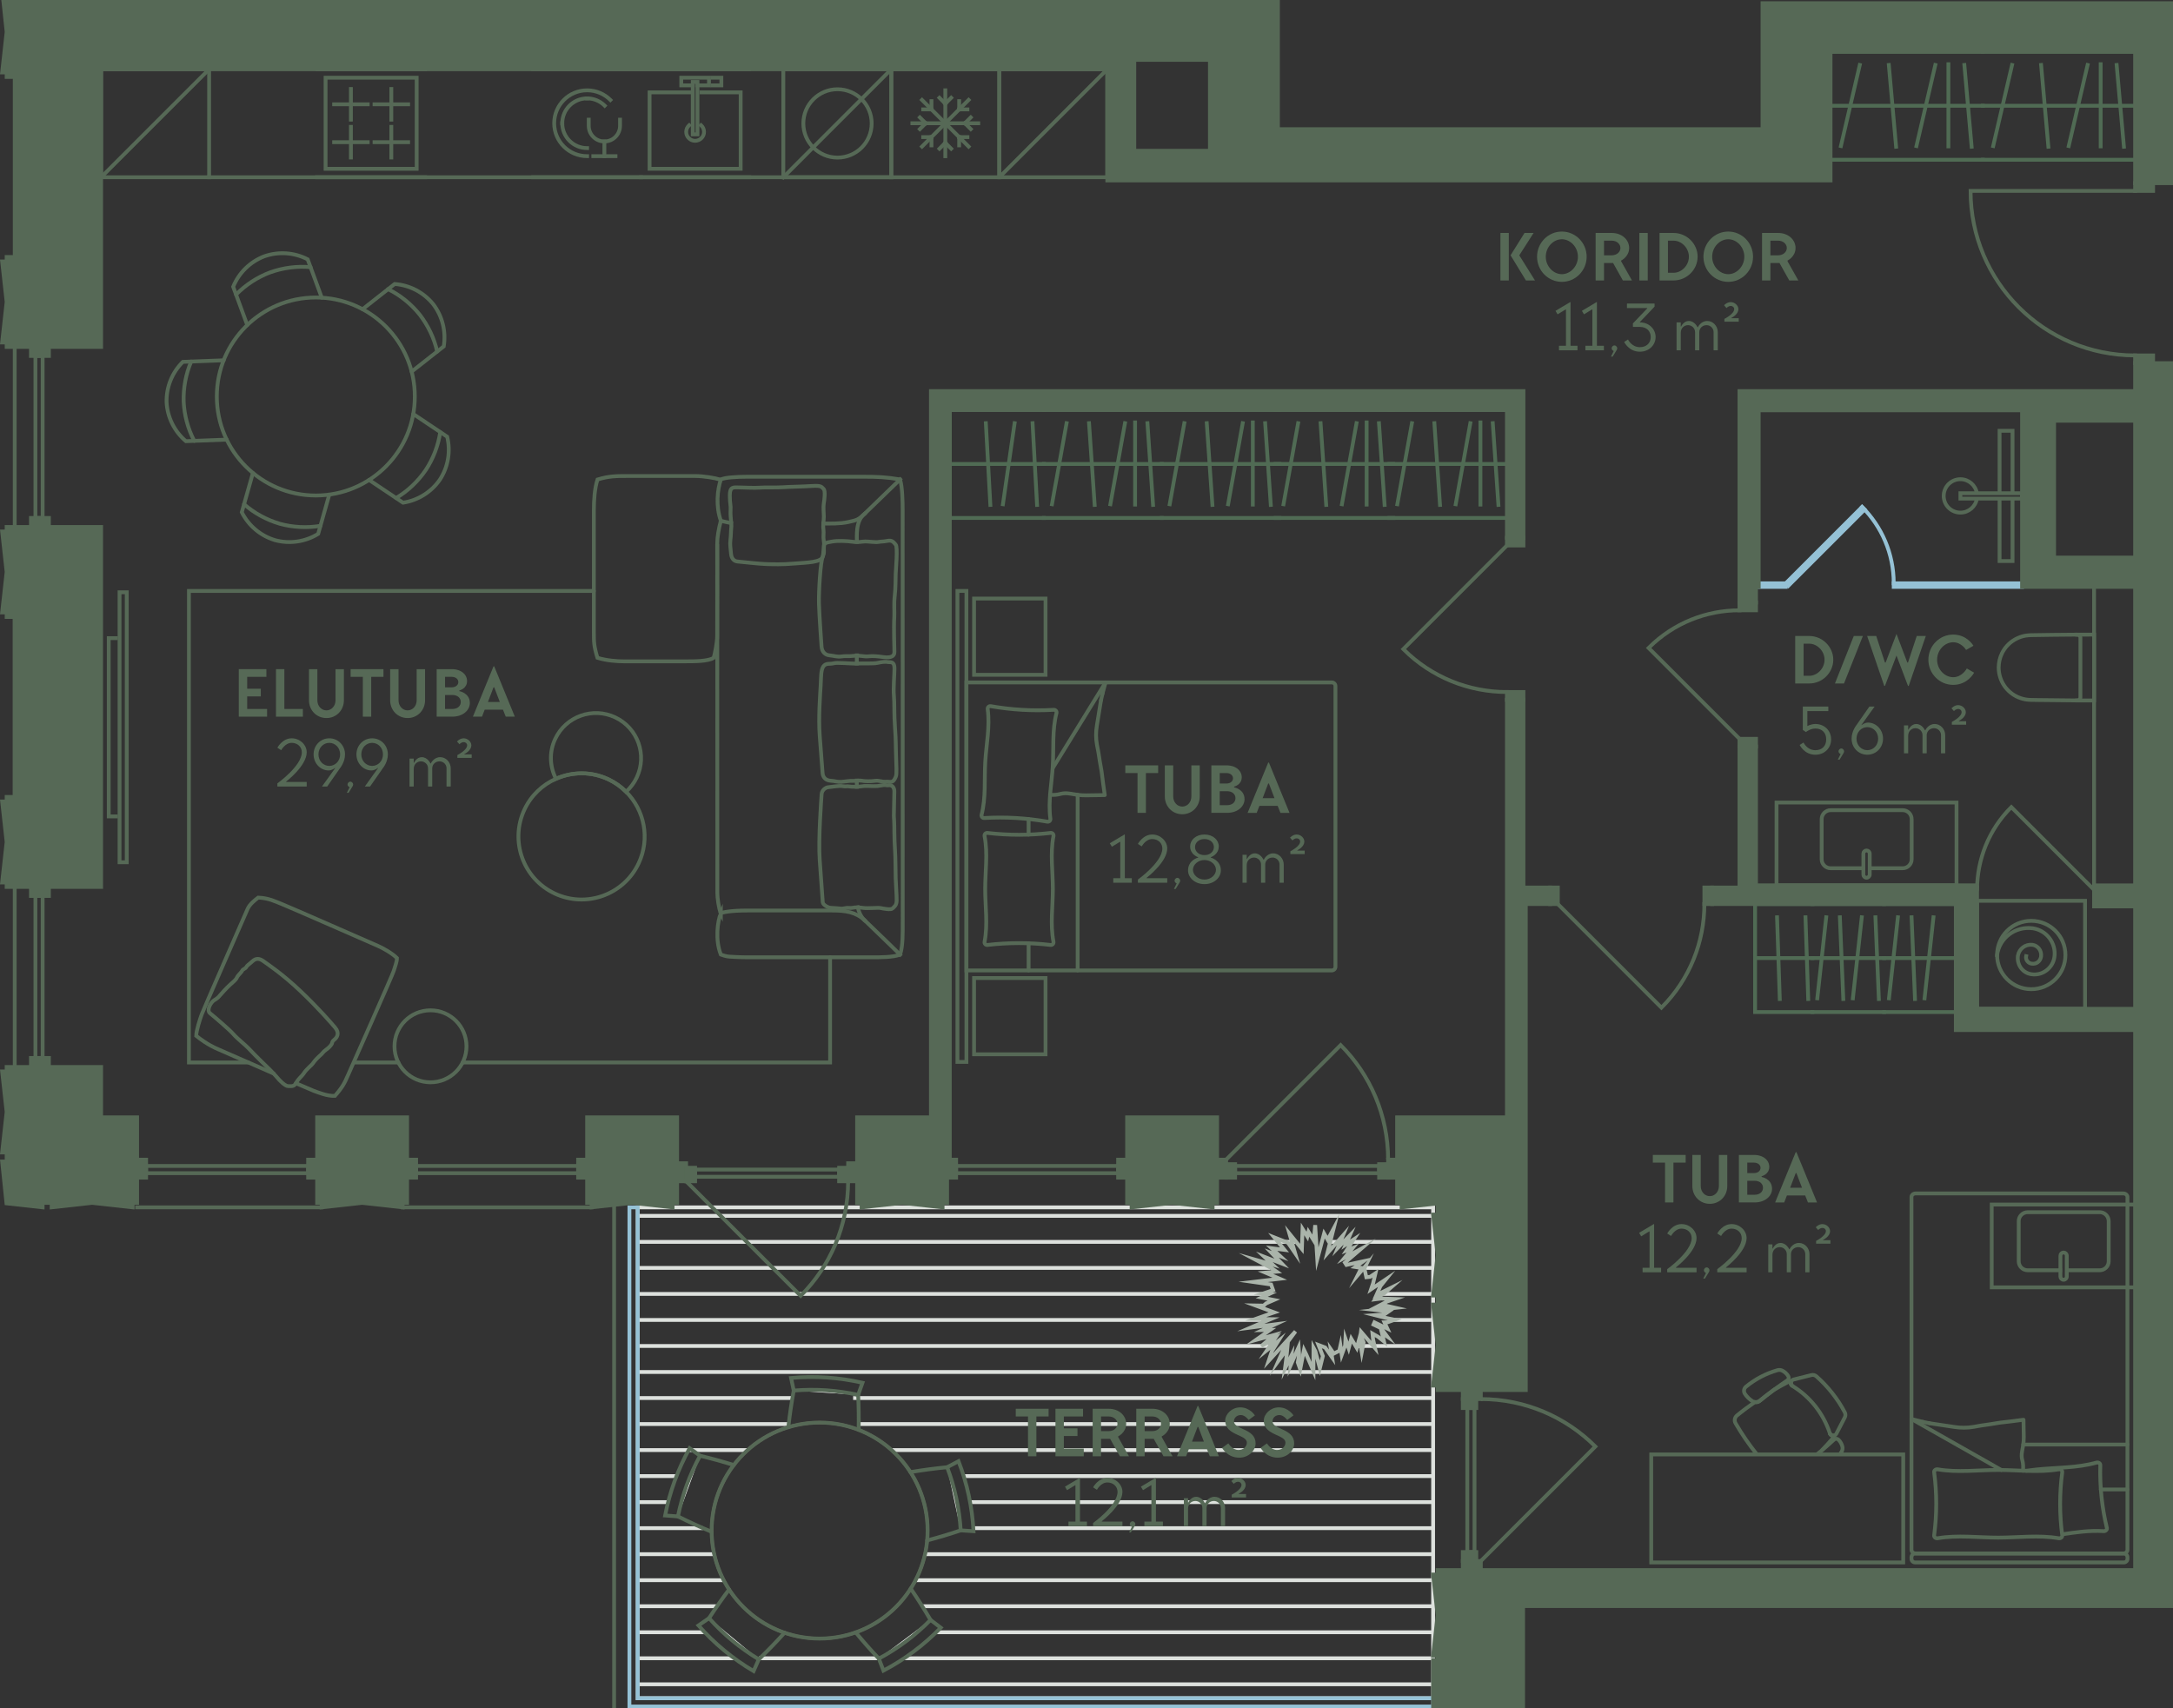 <?xml version="1.0" encoding="UTF-8"?><svg id="Layer_2" xmlns="http://www.w3.org/2000/svg" viewBox="0 0 342.21 269.041"><rect x="0" y="0" width="342.21" height="269.041" fill="#333333" stroke="none"/><g id="_3._korrus"><rect x="287.428" y="118.732" width="13.039" height="28.346" transform="translate(426.853 -161.043) rotate(90)" fill="none" stroke="#566956" stroke-linecap="square" stroke-miterlimit="10" stroke-width=".6"/><path d="M293.396,136.732h-5.099c-.783,0-1.417-.635-1.417-1.417v-6.312c0-.783.635-1.417,1.417-1.417h11.339c.783,0,1.417.635,1.417,1.417v6.312c0,.783-.635,1.417-1.417,1.417h-5.116" fill="none" stroke="#566956" stroke-linecap="square" stroke-miterlimit="10" stroke-width=".6"/><path d="M293.448,134.435c0-.276.224-.5.5-.5.276,0,.5.224.5.5v3.289c0,.276-.224.5-.5.5-.276,0-.5-.224-.5-.5v-3.289s0-0,0-0Z" fill="none" stroke="#566956" stroke-linecap="square" stroke-miterlimit="10" stroke-width=".6"/><g id="HATCH"><rect x="100.427" y="190.136" width="125.263" height="77.301" fill="none" stroke="#dde1dd" stroke-miterlimit="10" stroke-width=".6"/><path d="M100.427,191.474h125.263M209.397,195.572h16.293M100.427,195.572h103.574M214.869,199.671h10.821M100.427,199.671h99.631M217.896,203.769h7.793M100.427,203.769h99.492M219.243,207.868h6.447M100.427,207.868h98.86M213.482,211.966h12.208M100.427,211.966h99.56M100.427,216.064h125.263M134.355,220.163h91.334M100.427,220.163h24.365M135.234,224.261h90.455M100.427,224.261h23.781M140.416,228.36h85.274M100.427,228.36h17.239M151.766,232.458h73.924M100.427,232.458h6.076M152.772,236.556h72.917M100.427,236.556h4.79M153.284,240.655h72.406M100.427,240.655h10.286M145.678,244.753h80.012M100.427,244.753h12.05M144.187,248.852h81.503M100.427,248.852h13.614M145.243,252.95h80.447M100.427,252.95h12.493M147.438,257.049h78.252M100.427,257.049h10.549M142.386,261.147h83.303M119.495,261.147h18.909M100.427,261.147h15.201M100.427,265.245h125.263" fill="none" stroke="#dde1dd" stroke-miterlimit="10" stroke-width=".6"/></g><polygon points="198.944 203.693 199.919 203.762 198.692 204.333 200.624 204.723 199.399 205.253 198.996 205.608 197.706 205.585 200.678 206.676 199.468 207.087 197.748 207.7 200.1 207.738 198.537 208.396 196.971 209.065 200.805 208.563 198.868 209.459 200.018 209.441 197.774 211.023 200.671 210.231 198.635 211.977 200.811 210.747 199.569 212.584 201.292 211.204 200.3 212.789 199.794 214.307 204.021 209.668 202.459 211.771 201.367 214.246 202.725 212.386 202.613 213.578 202.367 215.508 203.398 213.418 203.252 215.006 204.51 212.159 204.59 213.273 204.382 214.557 204.76 215.643 205.36 212.577 205.714 213.299 206.845 215.913 206.851 212.237 207.151 212.808 207.854 215.469 208.328 213.554 207.636 211.803 208.693 212.207 209.778 213.757 209.583 212.498 210.043 213.168 210.915 212.724 211.094 211.914 211.299 213.361 211.835 211.896 211.888 210.823 212.393 212.32 212.799 210.819 213.667 212.277 214.097 210.712 214.455 212.925 214.749 211.404 214.263 210.238 214.33 209.711 216.536 212.289 216.236 210.935 216.141 210.012 217.04 210.526 217.954 211.263 217.621 209.904 218.468 210.486 217.494 209.159 216.303 208.593 216.453 208.246 218.486 209.229 218.024 208.239 218.543 208.226 219.641 207.836 218.178 207.528 216.508 207.105 218.021 206.989 218.693 206.524 216.708 206.301 219.762 205.958 218.204 205.607 216.976 205.727 218.46 204.954 219.611 204.564 217.517 204.495 216.58 204.613 216.851 204.228 217.896 203.758 218.906 202.88 216.768 203.941 217.395 202.532 218.248 201.474 215.917 203.037 216.243 202.077 216.612 200.519 215.774 201.076 215.178 201.142 214.869 199.754 215.067 199.344 213.837 200.787 214.397 199.671 213.442 199.525 214.697 198.628 212.042 199.204 211.804 198.838 214.325 196.679 211.767 198.064 213.019 196.544 212.059 196.917 213.183 195.189 211.925 196.012 212.548 194.59 210.688 196.506 211.483 194.583 209.035 197.358 210.021 193.484 209.085 195.23 208.522 194.261 207.45 198.282 207.118 192.932 206.903 195.35 206.06 193.983 205.88 194.737 205.13 193.535 205.023 196.684 203.067 194.277 203.949 197.325 202.84 195.713 200.673 194.86 202.287 196.83 200.262 196.573 201.599 197.812 200.273 197.328 201.849 198.976 199.118 197.924 200.421 199.155 197.738 198.392 200.333 199.765 201.056 200.265 199.291 200.418 201.541 201.378 197.347 201.878 200.179 202.286 200.491 203.17 198.944 203.693" fill="none" stroke="#aab4aa" stroke-linecap="round" stroke-miterlimit="10" stroke-width=".6"/><g id="LWPOLYLINE"><rect x="298.228" y="91.859" width="20.211" height=".567" fill="none" stroke="#95c2d6" stroke-linecap="square" stroke-miterlimit="10" stroke-width=".6"/></g><g id="LWPOLYLINE-2"><rect x="276.968" y="91.859" width="4.252" height=".567" fill="none" stroke="#95c2d6" stroke-linecap="square" stroke-miterlimit="10" stroke-width=".6"/></g><g id="LWPOLYLINE-3"><rect x="278.93" y="85.763" width="17.008" height=".567" transform="translate(23.344 228.449) rotate(-45)" fill="none" stroke="#95c2d6" stroke-linecap="square" stroke-miterlimit="10" stroke-width=".6"/></g><path d="M293.247,79.833c3.078,3.078,4.981,7.33,4.981,12.026" fill="none" stroke="#95c2d6" stroke-linecap="square" stroke-miterlimit="10" stroke-width=".6"/><g id="LINE"><polygon points="225.689 267.437 100.427 267.437 100.427 190.136 99.123 190.136 99.123 268.741 100.427 268.741 100.427 268.741 225.689 268.741 225.689 267.437" fill="none" stroke="#95c2d6" stroke-linecap="square" stroke-miterlimit="10" stroke-width=".6"/></g><g id="LWPOLYLINE-4"><path d="M336.241,30.064h-25.909c0,14.309,11.6,25.909,25.909,25.909" fill="none" stroke="#566956" stroke-linecap="square" stroke-miterlimit="10" stroke-width=".6"/></g><g id="LWPOLYLINE-5"><rect x="336.241" y="28.845" width="2.835" height="1.219" fill="#566956" stroke="#566956" stroke-linecap="square" stroke-miterlimit="10" stroke-width=".6"/></g><g id="LWPOLYLINE-6"><rect x="336.241" y="55.972" width="2.835" height="1.219" fill="#566956" stroke="#566956" stroke-linecap="square" stroke-miterlimit="10" stroke-width=".6"/></g><g id="LWPOLYLINE-7"><path d="M245.334,142.372l16.316,16.316c4.505-4.505,6.758-10.411,6.758-16.316" fill="none" stroke="#566956" stroke-linecap="square" stroke-miterlimit="10" stroke-width=".6"/></g><g id="LWPOLYLINE-8"><rect x="244.115" y="139.765" width="1.219" height="2.608" fill="#566956" stroke="#566956" stroke-linecap="square" stroke-miterlimit="10" stroke-width=".6"/></g><g id="LWPOLYLINE-9"><rect x="268.408" y="139.765" width="1.219" height="2.608" fill="#566956" stroke="#566956" stroke-linecap="square" stroke-miterlimit="10" stroke-width=".6"/></g><g id="LWPOLYLINE-10"><path d="M237.312,85.906l-16.316,16.316c4.505,4.505,10.411,6.758,16.316,6.758" fill="none" stroke="#566956" stroke-linecap="square" stroke-miterlimit="10" stroke-width=".6"/></g><g id="LWPOLYLINE-11"><rect x="237.312" y="84.687" width="2.608" height="1.219" fill="#566956" stroke="#566956" stroke-linecap="square" stroke-miterlimit="10" stroke-width=".6"/></g><g id="LWPOLYLINE-12"><rect x="237.312" y="108.98" width="2.608" height="1.219" fill="#566956" stroke="#566956" stroke-linecap="square" stroke-miterlimit="10" stroke-width=".6"/></g><g id="LWPOLYLINE-13"><path d="M273.935,116.35l-14.311-14.311c3.952-3.952,9.132-5.928,14.311-5.928" fill="none" stroke="#566956" stroke-linecap="square" stroke-miterlimit="10" stroke-width=".6"/></g><g id="LWPOLYLINE-14"><rect x="273.935" y="116.35" width="2.608" height="1.219" fill="#566956" stroke="#566956" stroke-linecap="square" stroke-miterlimit="10" stroke-width=".6"/></g><g id="LWPOLYLINE-15"><rect x="273.935" y="94.892" width="2.608" height="1.219" fill="#566956" stroke="#566956" stroke-linecap="square" stroke-miterlimit="10" stroke-width=".6"/></g><g id="LWPOLYLINE-16"><rect x="23.012" y="183.617" width="25.512" height="1.134" fill="none" stroke="#566956" stroke-linecap="square" stroke-miterlimit="10" stroke-width=".6"/></g><g id="LWPOLYLINE-17"><rect x="21.595" y="182.624" width="1.417" height="2.835" fill="#566956" stroke="#566956" stroke-linecap="square" stroke-miterlimit="10" stroke-width=".6"/></g><g id="LWPOLYLINE-18"><rect x="48.524" y="182.624" width="1.417" height="2.835" fill="#566956" stroke="#566956" stroke-linecap="square" stroke-miterlimit="10" stroke-width=".6"/></g><g id="LWPOLYLINE-19"><rect x="5.579" y="56.057" width="1.134" height="25.512" fill="none" stroke="#566956" stroke-linecap="square" stroke-miterlimit="10" stroke-width=".6"/></g><g id="LWPOLYLINE-20"><rect x="4.871" y="54.64" width="2.835" height="1.417" fill="#566956" stroke="#566956" stroke-linecap="square" stroke-miterlimit="10" stroke-width=".6"/></g><g id="LWPOLYLINE-21"><rect x="4.871" y="81.569" width="2.835" height="1.417" fill="#566956" stroke="#566956" stroke-linecap="square" stroke-miterlimit="10" stroke-width=".6"/></g><g id="LWPOLYLINE-22"><rect x="5.579" y="141.097" width="1.134" height="25.512" fill="none" stroke="#566956" stroke-linecap="square" stroke-miterlimit="10" stroke-width=".6"/></g><g id="LWPOLYLINE-23"><rect x="4.871" y="139.679" width="2.835" height="1.417" fill="#566956" stroke="#566956" stroke-linecap="square" stroke-miterlimit="10" stroke-width=".6"/></g><g id="LWPOLYLINE-24"><rect x="4.871" y="166.609" width="2.835" height="1.417" fill="#566956" stroke="#566956" stroke-linecap="square" stroke-miterlimit="10" stroke-width=".6"/></g><g id="LWPOLYLINE-25"><rect x="65.532" y="183.617" width="25.512" height="1.134" fill="none" stroke="#566956" stroke-linecap="square" stroke-miterlimit="10" stroke-width=".6"/></g><g id="LWPOLYLINE-26"><rect x="64.115" y="182.624" width="1.417" height="2.835" fill="#566956" stroke="#566956" stroke-linecap="square" stroke-miterlimit="10" stroke-width=".6"/></g><g id="LWPOLYLINE-27"><rect x="91.044" y="182.624" width="1.417" height="2.835" fill="#566956" stroke="#566956" stroke-linecap="square" stroke-miterlimit="10" stroke-width=".6"/></g><g id="LWPOLYLINE-28"><rect x="150.571" y="183.617" width="25.512" height="1.134" fill="none" stroke="#566956" stroke-linecap="square" stroke-miterlimit="10" stroke-width=".6"/></g><g id="LWPOLYLINE-29"><rect x="149.154" y="182.624" width="1.417" height="2.835" fill="#566956" stroke="#566956" stroke-linecap="square" stroke-miterlimit="10" stroke-width=".6"/></g><g id="LWPOLYLINE-30"><rect x="176.083" y="182.624" width="1.417" height="2.835" fill="#566956" stroke="#566956" stroke-linecap="square" stroke-miterlimit="10" stroke-width=".6"/></g><g id="LWPOLYLINE-31"><rect x="108.052" y="183.9" width="1.417" height="2.126" fill="#566956" stroke="#566956" stroke-linecap="square" stroke-miterlimit="10" stroke-width=".6"/></g><g id="LWPOLYLINE-32"><rect x="132.146" y="183.9" width="1.417" height="2.126" fill="#566956" stroke="#566956" stroke-linecap="square" stroke-miterlimit="10" stroke-width=".6"/></g><g id="LWPOLYLINE-33"><rect x="106.634" y="183.191" width="1.417" height="2.835" fill="#566956" stroke="#566956" stroke-linecap="square" stroke-miterlimit="10" stroke-width=".6"/></g><g id="LWPOLYLINE-34"><rect x="133.564" y="183.191" width="1.417" height="2.835" fill="#566956" stroke="#566956" stroke-linecap="square" stroke-miterlimit="10" stroke-width=".6"/></g><g id="LWPOLYLINE-35"><rect x="109.469" y="184.183" width="22.677" height="1.134" fill="none" stroke="#566956" stroke-linecap="square" stroke-miterlimit="10" stroke-width=".6"/></g><g id="LWPOLYLINE-36"><rect x="230.367" y="220.325" width="2.126" height="1.417" fill="#566956" stroke="#566956" stroke-linecap="square" stroke-miterlimit="10" stroke-width=".6"/></g><g id="LWPOLYLINE-37"><rect x="230.367" y="244.42" width="2.126" height="1.417" fill="#566956" stroke="#566956" stroke-linecap="square" stroke-miterlimit="10" stroke-width=".6"/></g><g id="LWPOLYLINE-38"><rect x="230.367" y="218.908" width="2.835" height="1.417" fill="#566956" stroke="#566956" stroke-linecap="square" stroke-miterlimit="10" stroke-width=".6"/></g><g id="LWPOLYLINE-39"><rect x="230.367" y="245.837" width="2.835" height="1.417" fill="#566956" stroke="#566956" stroke-linecap="square" stroke-miterlimit="10" stroke-width=".6"/></g><g id="LWPOLYLINE-40"><rect x="231.075" y="221.742" width="1.134" height="22.677" fill="none" stroke="#566956" stroke-linecap="square" stroke-miterlimit="10" stroke-width=".6"/></g><g id="LWPOLYLINE-41"><rect x="217.186" y="183.333" width="1.417" height="2.126" fill="#566956" stroke="#566956" stroke-linecap="square" stroke-miterlimit="10" stroke-width=".6"/></g><g id="LWPOLYLINE-42"><rect x="193.091" y="183.333" width="1.417" height="2.126" fill="#566956" stroke="#566956" stroke-linecap="square" stroke-miterlimit="10" stroke-width=".6"/></g><g id="LWPOLYLINE-43"><rect x="218.603" y="182.624" width="1.417" height="2.835" fill="#566956" stroke="#566956" stroke-linecap="square" stroke-miterlimit="10" stroke-width=".6"/></g><g id="LWPOLYLINE-44"><rect x="191.674" y="182.624" width="1.417" height="2.835" fill="#566956" stroke="#566956" stroke-linecap="square" stroke-miterlimit="10" stroke-width=".6"/></g><g id="LWPOLYLINE-45"><rect x="194.508" y="183.617" width="22.677" height="1.134" fill="none" stroke="#566956" stroke-linecap="square" stroke-miterlimit="10" stroke-width=".6"/></g><g id="LINE-2"><line x1="329.778" y1="139.906" x2="329.778" y2="92.426" fill="#566956" stroke="#566956" stroke-linecap="square" stroke-miterlimit="10" stroke-width=".6"/></g><polyline points="164.407 64.561 149.579 64.561 149.579 81.569 164.407 81.569" fill="none" stroke="#506b54" stroke-linecap="square" stroke-width=".6"/><line x1="155.963" y1="79.515" x2="155.256" y2="66.642" fill="none" stroke="#506b54" stroke-linecap="square" stroke-width=".6"/><line x1="157.943" y1="79.407" x2="159.782" y2="66.642" fill="none" stroke="#506b54" stroke-linecap="square" stroke-width=".6"/><line x1="149.579" y1="73.065" x2="164.407" y2="73.065" fill="none" stroke="#506b54" stroke-linecap="square" stroke-width=".6"/><line x1="163.317" y1="79.515" x2="162.61" y2="66.642" fill="none" stroke="#506b54" stroke-linecap="square" stroke-width=".6"/><line x1="182.948" y1="81.569" x2="201.489" y2="81.569" fill="none" stroke="#506b54" stroke-linecap="square" stroke-width=".6"/><line x1="201.489" y1="64.561" x2="182.948" y2="64.561" fill="none" stroke="#506b54" stroke-linecap="square" stroke-width=".6"/><line x1="190.931" y1="79.515" x2="190.046" y2="66.642" fill="none" stroke="#506b54" stroke-linecap="square" stroke-width=".6"/><line x1="193.407" y1="79.407" x2="195.706" y2="66.642" fill="none" stroke="#506b54" stroke-linecap="square" stroke-width=".6"/><line x1="182.948" y1="73.065" x2="201.489" y2="73.065" fill="none" stroke="#506b54" stroke-linecap="square" stroke-width=".6"/><line x1="184.21" y1="79.407" x2="186.509" y2="66.642" fill="none" stroke="#506b54" stroke-linecap="square" stroke-width=".6"/><line x1="197.298" y1="79.461" x2="197.298" y2="66.523" fill="none" stroke="#506b54" stroke-linecap="square" stroke-width=".6"/><line x1="200.127" y1="79.515" x2="199.243" y2="66.642" fill="none" stroke="#506b54" stroke-linecap="square" stroke-width=".6"/><line x1="200.87" y1="81.569" x2="219.412" y2="81.569" fill="none" stroke="#506b54" stroke-linecap="square" stroke-width=".6"/><line x1="219.412" y1="64.561" x2="200.87" y2="64.561" fill="none" stroke="#506b54" stroke-linecap="square" stroke-width=".6"/><line x1="208.853" y1="79.515" x2="207.969" y2="66.642" fill="none" stroke="#506b54" stroke-linecap="square" stroke-width=".6"/><line x1="211.329" y1="79.407" x2="213.628" y2="66.642" fill="none" stroke="#506b54" stroke-linecap="square" stroke-width=".6"/><line x1="200.87" y1="73.065" x2="219.412" y2="73.065" fill="none" stroke="#506b54" stroke-linecap="square" stroke-width=".6"/><line x1="202.132" y1="79.407" x2="204.431" y2="66.642" fill="none" stroke="#506b54" stroke-linecap="square" stroke-width=".6"/><line x1="215.22" y1="79.461" x2="215.22" y2="66.523" fill="none" stroke="#506b54" stroke-linecap="square" stroke-width=".6"/><line x1="218.05" y1="79.515" x2="217.166" y2="66.642" fill="none" stroke="#506b54" stroke-linecap="square" stroke-width=".6"/><line x1="218.793" y1="81.569" x2="237.334" y2="81.569" fill="none" stroke="#506b54" stroke-linecap="square" stroke-width=".6"/><line x1="237.334" y1="64.561" x2="218.793" y2="64.561" fill="none" stroke="#506b54" stroke-linecap="square" stroke-width=".6"/><line x1="226.775" y1="79.515" x2="225.891" y2="66.642" fill="none" stroke="#506b54" stroke-linecap="square" stroke-width=".6"/><line x1="229.251" y1="79.407" x2="231.551" y2="66.642" fill="none" stroke="#506b54" stroke-linecap="square" stroke-width=".6"/><line x1="218.793" y1="73.065" x2="237.334" y2="73.065" fill="none" stroke="#506b54" stroke-linecap="square" stroke-width=".6"/><line x1="220.055" y1="79.407" x2="222.354" y2="66.642" fill="none" stroke="#506b54" stroke-linecap="square" stroke-width=".6"/><line x1="233.142" y1="79.461" x2="233.142" y2="66.523" fill="none" stroke="#506b54" stroke-linecap="square" stroke-width=".6"/><line x1="235.972" y1="79.515" x2="235.088" y2="66.642" fill="none" stroke="#506b54" stroke-linecap="square" stroke-width=".6"/><line x1="164.407" y1="81.569" x2="182.948" y2="81.569" fill="none" stroke="#506b54" stroke-linecap="square" stroke-width=".6"/><line x1="182.948" y1="64.561" x2="164.407" y2="64.561" fill="none" stroke="#506b54" stroke-linecap="square" stroke-width=".6"/><line x1="172.389" y1="79.515" x2="171.505" y2="66.642" fill="none" stroke="#506b54" stroke-linecap="square" stroke-width=".6"/><line x1="174.865" y1="79.407" x2="177.164" y2="66.642" fill="none" stroke="#506b54" stroke-linecap="square" stroke-width=".6"/><line x1="164.407" y1="73.065" x2="182.948" y2="73.065" fill="none" stroke="#506b54" stroke-linecap="square" stroke-width=".6"/><line x1="165.668" y1="79.407" x2="167.968" y2="66.642" fill="none" stroke="#506b54" stroke-linecap="square" stroke-width=".6"/><line x1="178.756" y1="79.461" x2="178.756" y2="66.523" fill="none" stroke="#506b54" stroke-linecap="square" stroke-width=".6"/><line x1="181.586" y1="79.515" x2="180.702" y2="66.642" fill="none" stroke="#506b54" stroke-linecap="square" stroke-width=".6"/><polyline points="285.426 142.372 276.397 142.372 276.397 159.38 285.426 159.38" fill="none" stroke="#506b54" stroke-linecap="square" stroke-width=".6"/><line x1="280.284" y1="157.326" x2="279.854" y2="144.453" fill="none" stroke="#506b54" stroke-linecap="square" stroke-width=".6"/><line x1="276.397" y1="150.876" x2="285.426" y2="150.876" fill="none" stroke="#506b54" stroke-linecap="square" stroke-width=".6"/><line x1="284.763" y1="157.326" x2="284.332" y2="144.453" fill="none" stroke="#506b54" stroke-linecap="square" stroke-width=".6"/><line x1="296.717" y1="159.38" x2="308.008" y2="159.38" fill="none" stroke="#506b54" stroke-linecap="square" stroke-width=".6"/><line x1="308.008" y1="142.372" x2="296.717" y2="142.372" fill="none" stroke="#506b54" stroke-linecap="square" stroke-width=".6"/><line x1="301.578" y1="157.326" x2="301.039" y2="144.453" fill="none" stroke="#506b54" stroke-linecap="square" stroke-width=".6"/><line x1="303.086" y1="157.218" x2="304.486" y2="144.453" fill="none" stroke="#506b54" stroke-linecap="square" stroke-width=".6"/><line x1="296.717" y1="150.876" x2="308.008" y2="150.876" fill="none" stroke="#506b54" stroke-linecap="square" stroke-width=".6"/><line x1="297.485" y1="157.218" x2="298.885" y2="144.453" fill="none" stroke="#506b54" stroke-linecap="square" stroke-width=".6"/><line x1="285.426" y1="159.38" x2="296.717" y2="159.38" fill="none" stroke="#506b54" stroke-linecap="square" stroke-width=".6"/><line x1="296.717" y1="142.372" x2="285.426" y2="142.372" fill="none" stroke="#506b54" stroke-linecap="square" stroke-width=".6"/><line x1="290.287" y1="157.326" x2="289.749" y2="144.453" fill="none" stroke="#506b54" stroke-linecap="square" stroke-width=".6"/><line x1="291.795" y1="157.218" x2="293.195" y2="144.453" fill="none" stroke="#506b54" stroke-linecap="square" stroke-width=".6"/><line x1="285.426" y1="150.876" x2="296.717" y2="150.876" fill="none" stroke="#506b54" stroke-linecap="square" stroke-width=".6"/><line x1="286.194" y1="157.218" x2="287.595" y2="144.453" fill="none" stroke="#506b54" stroke-linecap="square" stroke-width=".6"/><line x1="295.887" y1="157.326" x2="295.349" y2="144.453" fill="none" stroke="#506b54" stroke-linecap="square" stroke-width=".6"/><line x1="288.279" y1="25.16" x2="312.26" y2="25.16" fill="none" stroke="#506b54" stroke-linecap="square" stroke-width=".6"/><line x1="312.26" y1="8.152" x2="288.279" y2="8.152" fill="none" stroke="#506b54" stroke-linecap="square" stroke-width=".6"/><line x1="298.603" y1="23.106" x2="297.459" y2="10.232" fill="none" stroke="#506b54" stroke-linecap="square" stroke-width=".6"/><line x1="301.806" y1="22.998" x2="304.779" y2="10.232" fill="none" stroke="#506b54" stroke-linecap="square" stroke-width=".6"/><line x1="288.279" y1="16.656" x2="312.26" y2="16.656" fill="none" stroke="#506b54" stroke-linecap="square" stroke-width=".6"/><line x1="289.91" y1="22.998" x2="292.884" y2="10.232" fill="none" stroke="#506b54" stroke-linecap="square" stroke-width=".6"/><line x1="306.838" y1="23.052" x2="306.838" y2="10.113" fill="none" stroke="#506b54" stroke-linecap="square" stroke-width=".6"/><line x1="310.498" y1="23.106" x2="309.354" y2="10.232" fill="none" stroke="#506b54" stroke-linecap="square" stroke-width=".6"/><line x1="312.26" y1="25.16" x2="336.241" y2="25.16" fill="none" stroke="#506b54" stroke-linecap="square" stroke-width=".6"/><line x1="336.241" y1="8.152" x2="312.26" y2="8.152" fill="none" stroke="#506b54" stroke-linecap="square" stroke-width=".6"/><line x1="322.584" y1="23.106" x2="321.44" y2="10.232" fill="none" stroke="#506b54" stroke-linecap="square" stroke-width=".6"/><line x1="325.787" y1="22.998" x2="328.76" y2="10.232" fill="none" stroke="#506b54" stroke-linecap="square" stroke-width=".6"/><line x1="312.26" y1="16.656" x2="336.241" y2="16.656" fill="none" stroke="#506b54" stroke-linecap="square" stroke-width=".6"/><line x1="313.892" y1="22.998" x2="316.865" y2="10.232" fill="none" stroke="#506b54" stroke-linecap="square" stroke-width=".6"/><line x1="330.819" y1="23.052" x2="330.819" y2="10.113" fill="none" stroke="#506b54" stroke-linecap="square" stroke-width=".6"/><line x1="334.479" y1="23.106" x2="333.335" y2="10.232" fill="none" stroke="#506b54" stroke-linecap="square" stroke-width=".6"/><g id="LINE-3"><rect x="260.041" y="229.046" width="39.685" height="17.008" fill="none" stroke="#566956" stroke-miterlimit="10" stroke-width=".6"/></g><path d="M288.312,225.932c-.011-.011-.026-.018-.037-.03.011.012.025.019.037.03Z" fill="none" stroke="#566956" stroke-miterlimit="10" stroke-width=".6"/><path d="M288.439,226.03c-.048-.025-.088-.061-.127-.098.039.038.079.073.127.098Z" fill="none" stroke="#566956" stroke-miterlimit="10" stroke-width=".6"/><path d="M288.276,225.901c-.046-.054-.083-.116-.106-.188.023.071.06.134.106.188Z" fill="none" stroke="#566956" stroke-miterlimit="10" stroke-width=".6"/><path d="M288.493,226.048c-.018-.007-.037-.009-.054-.018.017.009.036.011.054.018Z" fill="none" stroke="#566956" stroke-miterlimit="10" stroke-width=".6"/><path d="M282.283,218.262c-.061-.038-.114-.087-.156-.144.041.056.093.105.156.144Z" fill="none" stroke="#566956" stroke-miterlimit="10" stroke-width=".6"/><path d="M288.637,226.089c-.05-.005-.097-.022-.144-.041.047.019.093.035.144.041Z" fill="none" stroke="#566956" stroke-miterlimit="10" stroke-width=".6"/><path d="M288.705,226.086c-.023 0-.045.006-.068.003.022.002.045-.003.068-.003Z" fill="none" stroke="#566956" stroke-miterlimit="10" stroke-width=".6"/><path d="M276.364,220.803c.252.04.513-.012.726-.17.736-.604,1.489-1.186,2.255-1.751" fill="none" stroke="#566956" stroke-miterlimit="10" stroke-width=".6"/><path d="M279.345,218.882c.699-.515,1.409-1.016,2.133-1.498.214-.155.274-.449.138-.676-.223-.365-.543-.662-.925-.855-.236-.121-.509-.148-.764-.076-1.815.518-3.505,1.404-4.964,2.602-.338.278-.409.768-.165,1.131.315.469.725.866,1.203,1.167.113.071.237.106.363.126" fill="none" stroke="#566956" stroke-miterlimit="10" stroke-width=".6"/><path d="M289.747,229.046c.096-.156.204-.305.294-.465.129-.231.166-.503.103-.761-.1-.416-.314-.796-.618-1.098-.189-.185-.489-.195-.69-.022-.636.592-1.288,1.167-1.951,1.728l-.763.618" fill="none" stroke="#566956" stroke-miterlimit="10" stroke-width=".6"/><path d="M286.885,228.428c.585-.612,1.156-1.237,1.707-1.882.115-.134.196-.294.234-.467-.041.01-.081.005-.122.006-.023 0-.045.006-.068.003-.051-.005-.097-.022-.144-.041-.018-.007-.037-.009-.054-.018-.048-.025-.088-.061-.127-.098-.011-.011-.026-.018-.037-.03-.046-.054-.083-.116-.106-.188-1.014-3.105-3.101-5.746-5.886-7.452-.063-.038-.115-.088-.156-.144-.001-.001-.001-.003-.002-.004-.041-.056-.07-.119-.087-.185-0-.001-.001-.003-.002-.004-.003-.012.001-.023-.002-.035-.011-.057-.016-.114-.008-.172.003-.026.014-.048.021-.072.01-.036.014-.074.032-.108-.177-.002-.351.039-.509.12-.754.387-1.495.797-2.226,1.225-.766.565-1.519,1.147-2.255,1.751-.212.159-.474.21-.726.17-.962.669-1.907,1.363-2.815,2.107-.367.3-.462.822-.223,1.231.998,1.719,2.123,3.357,3.362,4.906" fill="none" stroke="#566956" stroke-miterlimit="10" stroke-width=".6"/><path d="M282.125,218.114c-.04-.055-.069-.118-.087-.185.017.066.046.129.087.185Z" fill="none" stroke="#566956" stroke-miterlimit="10" stroke-width=".6"/><path d="M282.026,217.718c.003-.025.015-.048.021-.072-.007.025-.018.047-.021.072Z" fill="none" stroke="#566956" stroke-miterlimit="10" stroke-width=".6"/><path d="M282.034,217.891c-.011-.058-.016-.116-.008-.172-.008.058-.003.116.008.172Z" fill="none" stroke="#566956" stroke-miterlimit="10" stroke-width=".6"/><path d="M288.169,225.714c.023.071.06.134.106.188.01.012.025.019.037.03.039.038.079.074.127.098.017.009.037.011.054.018.046.018.094.035.144.041.022.002.045-.003.068-.003.054-.001.108-.001.162-.019.137-.045.251-.142.318-.27l1.036-1.996.3-.58c.134-.257.132-.564-.005-.82-1.137-2.138-2.65-4.053-4.466-5.655-.217-.192-.515-.265-.797-.194l-.634.158-2.181.545c-.2.05-.338.206-.39.391-.007.024-.018.048-.021.072-.007.056-.003.114.008.172.002.013 0.0.026.003.039.017.067.047.13.087.185.001.001.001.003.002.004.042.057.095.106.156.144" fill="none" stroke="#566956" stroke-miterlimit="10" stroke-width=".6"/><path d="M282.036,217.925c0.0.001.001-.022-.002-.035.002.012-.001.023.002.035Z" fill="none" stroke="#566956" stroke-miterlimit="10" stroke-width=".6"/><rect x="311.353" y="141.859" width="17.008" height="17.011" fill="none" stroke="#566956" stroke-linecap="square" stroke-miterlimit="10" stroke-width=".6"/><path d="M314.507,150.395c.371-2.722,2.907-4.578,5.628-4.206,2.165.309,3.711,2.351,3.402,4.516h0c-.247,1.732-1.855,2.969-3.587,2.722h0c-1.423-.186-2.35-1.485-2.165-2.907h0c.186-1.113,1.175-1.856,2.288-1.732h0c.866.124,1.484.928,1.361,1.856-.124.742-.742,1.237-1.484,1.113h0c-.557-.062-.99-.619-.866-1.175h0" fill="none" stroke="#566956" stroke-linecap="square" stroke-miterlimit="10" stroke-width=".6"/><circle cx="319.888" cy="150.395" r="5.381" fill="none" stroke="#566956" stroke-linecap="square" stroke-miterlimit="10" stroke-width=".6"/><rect x="123.358" y="10.902" width="17.008" height="17.011" fill="none" stroke="#566956" stroke-linecap="square" stroke-miterlimit="10" stroke-width=".6"/><circle cx="131.893" cy="19.438" r="5.381" fill="none" stroke="#566956" stroke-linecap="square" stroke-miterlimit="10" stroke-width=".6"/><path d="M327.126,110.312c.277.002.502-.222.502-.498v-9.376c0-.277-.225-.5-.502-.498" fill="none" stroke="#566956" stroke-linecap="square" stroke-miterlimit="10" stroke-width=".6"/><g id="SPLINE"><path d="M329.778,99.938c-1.059.001-2.203.001-3.262.009-1.059.007-2.118.015-3.176.029-1.062.014-2.124.028-3.186.046-.265.004-.529.006-.793.034-.256.027-.51.065-.76.129-.482.122-.945.323-1.372.576-.833.492-1.524,1.244-1.95,2.112-.345.702-.515,1.473-.524,2.253.006.517.079,1.026.234,1.52.148.471.361.919.638,1.328.547.809,1.333,1.462,2.235,1.841.468.197.965.327,1.471.378.26.027.522.031.784.035.263.004.526.009.789.013,1.059.016,5.291.061,6.347.067.813.004,1.712.004,2.525.005v-10.375Z" fill="none" stroke="#566956" stroke-linecap="square" stroke-miterlimit="10" stroke-width=".6"/></g><rect x="157.374" y="10.902" width="17.008" height="17.011" fill="none" stroke="#566956" stroke-linecap="square" stroke-miterlimit="10" stroke-width=".6"/><line x1="174.383" y1="10.902" x2="157.374" y2="27.913" fill="none" stroke="#566956" stroke-linecap="round" stroke-miterlimit="10" stroke-width=".6"/><rect x="15.926" y="10.902" width="17.008" height="17.011" fill="none" stroke="#566956" stroke-linecap="square" stroke-miterlimit="10" stroke-width=".6"/><line x1="32.934" y1="10.902" x2="15.926" y2="27.913" fill="none" stroke="#566956" stroke-linecap="round" stroke-miterlimit="10" stroke-width=".6"/><rect x="140.366" y="10.905" width="17.009" height="17.009" transform="translate(297.74 38.818) rotate(-180)" fill="none" stroke="#566956" stroke-linecap="square" stroke-miterlimit="10" stroke-width=".6"/><line x1="143.68" y1="19.409" x2="154.061" y2="19.409" fill="none" stroke="#566956" stroke-linecap="square" stroke-miterlimit="10" stroke-width=".6"/><line x1="148.87" y1="24.6" x2="148.87" y2="14.218" fill="none" stroke="#566956" stroke-linecap="square" stroke-miterlimit="10" stroke-width=".6"/><line x1="145.2" y1="15.738" x2="152.54" y2="23.079" fill="none" stroke="#566956" stroke-linecap="square" stroke-miterlimit="10" stroke-width=".6"/><line x1="145.2" y1="23.079" x2="152.54" y2="15.738" fill="none" stroke="#566956" stroke-linecap="square" stroke-miterlimit="10" stroke-width=".6"/><line x1="145.785" y1="19.409" x2="144.863" y2="20.329" fill="none" stroke="#566956" stroke-linecap="square" stroke-miterlimit="10" stroke-width=".6"/><line x1="144.863" y1="18.489" x2="145.785" y2="19.409" fill="none" stroke="#566956" stroke-linecap="square" stroke-miterlimit="10" stroke-width=".6"/><line x1="151.955" y1="19.409" x2="152.877" y2="20.329" fill="none" stroke="#566956" stroke-linecap="square" stroke-miterlimit="10" stroke-width=".6"/><line x1="152.877" y1="18.489" x2="151.955" y2="19.409" fill="none" stroke="#566956" stroke-linecap="square" stroke-miterlimit="10" stroke-width=".6"/><line x1="146.689" y1="21.592" x2="146.689" y2="22.893" fill="none" stroke="#566956" stroke-linecap="square" stroke-miterlimit="10" stroke-width=".6"/><line x1="145.386" y1="21.592" x2="146.689" y2="21.592" fill="none" stroke="#566956" stroke-linecap="square" stroke-miterlimit="10" stroke-width=".6"/><line x1="151.053" y1="17.227" x2="152.354" y2="17.227" fill="none" stroke="#566956" stroke-linecap="square" stroke-miterlimit="10" stroke-width=".6"/><line x1="151.053" y1="15.925" x2="151.053" y2="17.227" fill="none" stroke="#566956" stroke-linecap="square" stroke-miterlimit="10" stroke-width=".6"/><line x1="151.051" y1="21.592" x2="151.051" y2="22.893" fill="none" stroke="#566956" stroke-linecap="square" stroke-miterlimit="10" stroke-width=".6"/><line x1="152.354" y1="21.592" x2="151.051" y2="21.592" fill="none" stroke="#566956" stroke-linecap="square" stroke-miterlimit="10" stroke-width=".6"/><line x1="146.687" y1="17.227" x2="145.386" y2="17.227" fill="none" stroke="#566956" stroke-linecap="square" stroke-miterlimit="10" stroke-width=".6"/><line x1="146.687" y1="15.925" x2="146.687" y2="17.227" fill="none" stroke="#566956" stroke-linecap="square" stroke-miterlimit="10" stroke-width=".6"/><line x1="148.87" y1="22.494" x2="147.95" y2="23.417" fill="none" stroke="#566956" stroke-linecap="square" stroke-miterlimit="10" stroke-width=".6"/><line x1="148.87" y1="16.324" x2="147.95" y2="15.401" fill="none" stroke="#566956" stroke-linecap="square" stroke-miterlimit="10" stroke-width=".6"/><line x1="149.79" y1="15.401" x2="148.87" y2="16.324" fill="none" stroke="#566956" stroke-linecap="square" stroke-miterlimit="10" stroke-width=".6"/><line x1="149.79" y1="23.417" x2="148.87" y2="22.494" fill="none" stroke="#566956" stroke-linecap="square" stroke-miterlimit="10" stroke-width=".6"/><polyline points="112.216 13.443 113.602 13.443 113.602 12.236 112.216 12.236" fill="none" stroke="#566956" stroke-linecap="square" stroke-miterlimit="10" stroke-width=".6"/><polyline points="109.841 13.443 111.649 13.443 111.649 12.236 107.289 12.236 107.289 13.443 109.097 13.443" fill="none" stroke="#566956" stroke-linecap="square" stroke-miterlimit="10" stroke-width=".6"/><rect x="109.097" y="12.903" width=".745" height="8.256" fill="none" stroke="#566956" stroke-linecap="square" stroke-miterlimit="10" stroke-width=".6"/><polyline points="108.53 14.546 102.297 14.546 102.297 26.58 116.641 26.58 116.641 14.546 110.478 14.546" fill="none" stroke="#566956" stroke-linecap="square" stroke-miterlimit="10" stroke-width=".6"/><line x1="100.965" y1="10.904" x2="117.973" y2="10.904" fill="none" stroke="#566956" stroke-linecap="square" stroke-miterlimit="10" stroke-width=".6"/><line x1="117.973" y1="27.913" x2="100.965" y2="27.913" fill="none" stroke="#566956" stroke-linecap="square" stroke-miterlimit="10" stroke-width=".6"/><path d="M108.53,19.728c-.285.257-.467.626-.467,1.04,0,.777.63,1.406,1.406,1.406s1.406-.63,1.406-1.406c0-.414-.182-.783-.467-1.04" fill="none" stroke="#566956" stroke-linecap="square" stroke-miterlimit="10" stroke-width=".6"/><line x1="83.956" y1="10.904" x2="100.965" y2="10.904" fill="none" stroke="#566956" stroke-linecap="square" stroke-miterlimit="10" stroke-width=".6"/><line x1="83.956" y1="27.913" x2="100.965" y2="27.913" fill="none" stroke="#566956" stroke-linecap="square" stroke-miterlimit="10" stroke-width=".6"/><path d="M92.46,24.592c-1.432,0-2.728-.58-3.666-1.518-.938-.938-1.518-2.234-1.518-3.666,0-1.432.58-2.728,1.518-3.666s2.234-1.518,3.666-1.518c1.432,0,2.728.58,3.666,1.518" fill="none" stroke="#566956" stroke-linecap="square" stroke-miterlimit="10" stroke-width=".6"/><path d="M92.46,23.324c-2.163,0-3.916-1.753-3.916-3.916" fill="none" stroke="#566956" stroke-linecap="square" stroke-miterlimit="10" stroke-width=".6"/><path d="M88.545,19.408c0-2.163,1.753-3.916,3.916-3.916" fill="none" stroke="#566956" stroke-linecap="square" stroke-miterlimit="10" stroke-width=".6"/><path d="M92.46,15.493c1.002,0,2.004.382,2.769,1.147" fill="none" stroke="#566956" stroke-linecap="square" stroke-miterlimit="10" stroke-width=".6"/><path d="M92.715,18.847v.967c0,1.361,1.103,2.465,2.465,2.465,1.361,0,2.465-1.103,2.465-2.465v-.967" fill="none" stroke="#566956" stroke-linecap="square" stroke-miterlimit="10" stroke-width=".6"/><line x1="95.18" y1="22.278" x2="95.18" y2="24.592" fill="none" stroke="#566956" stroke-linecap="square" stroke-miterlimit="10" stroke-width=".6"/><line x1="93.431" y1="24.592" x2="96.929" y2="24.592" fill="none" stroke="#566956" stroke-linecap="square" stroke-miterlimit="10" stroke-width=".6"/><line x1="55.262" y1="24.806" x2="55.262" y2="19.975" fill="none" stroke="#566956" stroke-linecap="square" stroke-miterlimit="10" stroke-width=".6"/><line x1="57.908" y1="22.391" x2="52.617" y2="22.391" fill="none" stroke="#566956" stroke-linecap="square" stroke-miterlimit="10" stroke-width=".6"/><line x1="55.262" y1="18.841" x2="55.262" y2="14.011" fill="none" stroke="#566956" stroke-linecap="square" stroke-miterlimit="10" stroke-width=".6"/><line x1="57.908" y1="16.426" x2="52.617" y2="16.426" fill="none" stroke="#566956" stroke-linecap="square" stroke-miterlimit="10" stroke-width=".6"/><line x1="61.628" y1="24.806" x2="61.628" y2="19.975" fill="none" stroke="#566956" stroke-linecap="square" stroke-miterlimit="10" stroke-width=".6"/><line x1="64.274" y1="22.391" x2="58.982" y2="22.391" fill="none" stroke="#566956" stroke-linecap="square" stroke-miterlimit="10" stroke-width=".6"/><line x1="61.628" y1="18.841" x2="61.628" y2="14.011" fill="none" stroke="#566956" stroke-linecap="square" stroke-miterlimit="10" stroke-width=".6"/><line x1="64.274" y1="16.426" x2="58.982" y2="16.426" fill="none" stroke="#566956" stroke-linecap="square" stroke-miterlimit="10" stroke-width=".6"/><rect x="51.273" y="12.236" width="14.344" height="14.344" transform="translate(39.037 77.853) rotate(-90)" fill="none" stroke="#566956" stroke-linecap="square" stroke-miterlimit="10" stroke-width=".6"/><line x1="49.941" y1="10.904" x2="66.949" y2="10.904" fill="none" stroke="#566956" stroke-linecap="square" stroke-miterlimit="10" stroke-width=".6"/><line x1="66.949" y1="27.913" x2="49.941" y2="27.913" fill="none" stroke="#566956" stroke-linecap="square" stroke-miterlimit="10" stroke-width=".6"/><rect x="18.827" y="93.272" width="1.134" height="42.52" transform="translate(38.787 229.063) rotate(-180)" fill="none" stroke="#566956" stroke-linecap="square" stroke-miterlimit="10" stroke-width=".6"/><polyline points="18.26 100.496 17.126 100.496 17.126 128.568 18.26 128.568" fill="none" stroke="#566956" stroke-linecap="square" stroke-miterlimit="10" stroke-width=".6"/><path d="M113.522,143.812c-.524,1.257-.923,4.211,0,6.52.236.095.971.306,1.321.319s1.562.106,2.851.106h19.601c1.256,0,3.405.011,4.45-.425.462-1.317.417-3.502.417-5.102s-.01-63.834-.01-64.972-.032-3.517-.407-4.758c-2.253-.372-3.462-.425-5.864-.425h-18.187c-1.726,0-3.53.124-4.172.425-.548,1.654-.83,4.157,0,6.52-.345,1.226-.566,2.637-.566,3.454s.013,54.356.013,55.125.217,2.488.553,3.214Z" fill="none" stroke="#566956" stroke-linecap="square" stroke-miterlimit="10" stroke-width=".6"/><path d="M113.522,143.812c.316-.15,1.575-.425,4.172-.425h13.356c2.088,0,3.742.251,5.076,1.502s5.619,5.443,5.619,5.443" fill="none" stroke="#566956" stroke-linecap="square" stroke-miterlimit="10" stroke-width=".6"/><path d="M129.572,142.124c.034.316.731.801,1.235.837s1.179.067,1.407.101.432.057.892-.051.775.041,1.198-.058,1.037-.059,1.63.023c.8.11,2.316-.068,2.735.02s1.65.334,1.903.058.634-.435.637-1.274-.131-2.624-.154-3.495-.019-3.23-.104-4.403c-.139-1.9-.083-3.882-.139-4.601s-.046-.826-.031-1.495.05-2.742.064-3.146-.186-.958-.737-.984c-.151-.007-.332.055-.531,0s-.627-.012-.926.058-.616.104-1.135.09-1.345-.065-1.776.021-1.704.097-2.027.023-.459.06-1.026-.044-1.822.141-2.245.168-1.012.472-1.05,1.097-.539,7.044-.298,10.399l.479,6.654Z" fill="none" stroke="#566956" stroke-linecap="square" stroke-miterlimit="10" stroke-width=".6"/><path d="M129.545,121.781c.077.744.597,1.136,1.291,1.171s1.024.221,1.669.174,1.243-.179,1.745-.15,1.069-.117,1.492-.023,1.438.107,2.05.013,1.143.193,1.678.133,1.038.263,1.393-.357.356-.681.271-3.025-.021-2.991-.184-5.117-.066-3.916-.175-5.052.086-3.361.088-4.22-.248-1.073-.9-1.054c-.586-.115-1.136-.015-1.78.123s-2.076.049-2.979.094-1.403-.044-2.314-.067-1.243-.067-1.722.055-1.112-.098-1.506.475-.348,1.673-.421,2.996-.37,5.031-.147,7.939l.452,5.895Z" fill="none" stroke="#566956" stroke-linecap="square" stroke-miterlimit="10" stroke-width=".6"/><path d="M115.127,87.213c.048.562.331,1.152,1.007,1.213s3.445.375,4.494.404,2.558.087,4.429-.081,4.434-.137,4.54-1.185.25-1.721.13-2.408.041-1.202-.053-1.807.064-1.417.065-2.011-.112-1.466-.01-2.047.285-2.005-.027-2.29-.265-.569-1.806-.47-3.68.127-4.578.197-2.938-.002-3.698.068-2.374-.027-3.243-.036-1.451-.164-1.444,1.286.176,1.343.118,2.378.186,2.006.115,2.64-.036,1.121-.137,1.926.035,1.465.099,2.223Z" fill="none" stroke="#566956" stroke-linecap="square" stroke-miterlimit="10" stroke-width=".6"/><path d="M113.522,82.019c.345.074.959.236,1.604.354" fill="none" stroke="#566956" stroke-linecap="square" stroke-miterlimit="10" stroke-width=".6"/><path d="M129.674,82.445c1.047,0,2.552.061,3.909-.235s1.607-.365,2.544-1.267,5.619-5.443,5.619-5.443" fill="none" stroke="#566956" stroke-linecap="square" stroke-miterlimit="10" stroke-width=".6"/><path d="M134.941,85.332c.031-.885-.255-3.22,1.185-4.39" fill="none" stroke="#566956" stroke-linecap="square" stroke-miterlimit="10" stroke-width=".6"/><path d="M135.084,142.878c.132.656.472,1.469,1.043,2.012" fill="none" stroke="#566956" stroke-linecap="square" stroke-miterlimit="10" stroke-width=".6"/><line x1="134.931" y1="123.909" x2="134.931" y2="122.923" fill="none" stroke="#566956" stroke-linecap="square" stroke-miterlimit="10" stroke-width=".6"/><path d="M129.375,101.813c.068.815.545,1.331,1.264,1.394s1.239.278,1.866.172,1.057.012,1.988-.099,1.526.16,2.258.079,1.415-.012,2.23.102,1.898.165,1.872-.824c-.1-3.864-.055-4.774-.018-5.475.051-.955-.086-1.935.071-3.345s.118-2.499.149-3.414.35-4.232,0-4.637-.568-.738-1.315-.589-.897.074-1.373.167-1.599-.084-2.128-.073-1.024.176-1.971.044-2.387-.186-3.216-.033-1.25.177-1.3.705.116,1.06-.155,1.576c-.39.743-.675,5.648-.628,7.454s.408,6.795.408,6.795Z" fill="none" stroke="#566956" stroke-linecap="square" stroke-miterlimit="10" stroke-width=".6"/><line x1="134.931" y1="104.484" x2="134.931" y2="103.207" fill="none" stroke="#566956" stroke-linecap="square" stroke-miterlimit="10" stroke-width=".6"/><path d="M112.945,85.983c.016,1.877-.006,13.419-.006,14.245s-.351,2.858-.567,3.379c-.887.541-2.957.541-4.334.541s-8.849 0-9.827 0-2.631-.1-4.124-.556c-.558-1.833-.564-2.494-.564-3.981v-19.267c0-1.519.118-3.478.575-4.828,1.784-.553,3.05-.553,4.52-.553h10.837c1.355,0,3.183.312,3.91.553" fill="none" stroke="#566956" stroke-linecap="square" stroke-miterlimit="10" stroke-width=".6"/><path d="M87.555,122.645c-.977-1.897-1.098-4.207-.116-6.285,1.676-3.546,5.908-5.061,9.454-3.386s5.061,5.908,3.386,9.454c-.419.886-.997,1.646-1.685,2.26-.784-.782-1.704-1.452-2.763-1.952-2.72-1.285-5.726-1.221-8.276-.09Z" fill="none" stroke="#566956" stroke-linecap="square" stroke-miterlimit="10" stroke-width=".6"/><path d="M87.339,140.704c-4.962-2.345-7.083-8.268-4.739-13.23,1.06-2.242,2.853-3.897,4.955-4.829,2.55-1.131,5.556-1.195,8.276.09,1.058.5,1.979,1.171,2.763,1.952,2.892,2.883,3.82,7.374,1.976,11.278-2.345,4.962-8.268,7.084-13.23,4.739Z" fill="none" stroke="#566956" stroke-linecap="square" stroke-miterlimit="10" stroke-width=".6"/><path d="M46.591,170.585c1.523.661,2.622,1.132,2.816,1.201.74.266,2.127.848,3.335.795,1.205-1.369,1.517-2.008,2.066-3.271s7.02-15.784,7.204-16.432.51-1.394.498-2.008c-.761-.765-2.215-1.569-2.989-1.907s-14.116-6.196-15.129-6.589-2.05-.948-3.736-1.021c-.523.4-1.343,1.056-1.66,1.784s-6.979,15.907-7.245,16.648-.836,2.477-.853,3.34c1.785,1.41,2.984,1.904,3.434,2.1.252.11,4.74,2.081,8.758,3.835" fill="none" stroke="#566956" stroke-linecap="round" stroke-miterlimit="10" stroke-width=".6"/><path d="M52.777,161.825c-.624-.735-2.618-3.053-5.484-5.772-2.866-2.719-5.176-4.227-5.798-4.682s-1.17-.514-1.723-.005-.869.669-.995.934-.543.311-.652.576-.658.694-.818,1.071-.643.737-1.122,1.174-1.262,1.293-1.527,1.609-.382.454-.917.776-1.274,1.578-.659,2.068,3.109,2.618,3.672,3.28,1.845,1.67,2.355,2.203,1.572,1.648,2.13,2.167,1.909,1.844,2.369,2.413,1.337,1.432,1.789,1.406.889.158,1.253-.526.825-.925,1.235-1.552,1.22-1.223,1.443-1.579.835-.968,1.136-1.218.45-.564.915-.88.799-.735.89-.941-.007-.318.394-.633.867-1.001.114-1.888Z" fill="none" stroke="#566956" stroke-linecap="square" stroke-miterlimit="10" stroke-width=".6"/><circle cx="67.795" cy="164.773" r="5.669" fill="none" stroke="#566956" stroke-linecap="square" stroke-miterlimit="10" stroke-width=".6"/><rect x="292.927" y="65.341" width="25.512" height="25.512" transform="translate(383.78 -227.586) rotate(90)" fill="none" stroke-width="0"/><rect x="313.159" y="73.241" width=".85" height="9.711" transform="translate(391.681 -235.487) rotate(90)" fill="none" stroke="#566956" stroke-miterlimit="10" stroke-width=".6"/><polyline points="314.898 77.672 314.898 67.841 316.939 67.841 316.939 77.672" fill="none" stroke="#566956" stroke-miterlimit="10" stroke-width=".6"/><polyline points="314.898 78.522 314.898 88.353 316.939 88.353 316.939 78.522" fill="none" stroke="#566956" stroke-miterlimit="10" stroke-width=".6"/><path d="M311.326,78.522c-.203,1.251-1.289,2.206-2.597,2.206-1.453,0-2.631-1.178-2.631-2.631s1.178-2.631,2.631-2.631c1.308,0,2.394.955,2.597,2.206" fill="none" stroke="#566956" stroke-miterlimit="10" stroke-width=".6"/><rect x="318.479" y="184.878" width="13.039" height="22.677" transform="translate(521.215 -128.782) rotate(90)" fill="none" stroke="#566956" stroke-linecap="square" stroke-miterlimit="10" stroke-width=".6"/><path d="M324.428,200.043h-5.099c-.783,0-1.417-.635-1.417-1.417v-6.312c0-.783.635-1.417,1.417-1.417h11.339c.783,0,1.417.635,1.417,1.417v6.312c0,.783-.635,1.417-1.417,1.417h-5.116" fill="none" stroke="#566956" stroke-linecap="square" stroke-miterlimit="10" stroke-width=".6"/><path d="M324.48,197.747c0-.276.224-.5.5-.5.276,0,.5.224.5.5v3.289c0,.276-.224.5-.5.5-.276,0-.5-.224-.5-.5v-3.289s0-0,0-0Z" fill="none" stroke="#566956" stroke-linecap="square" stroke-miterlimit="10" stroke-width=".6"/><line x1="32.934" y1="27.913" x2="140.366" y2="27.913" fill="none" stroke="#566956" stroke-linecap="square" stroke-miterlimit="10" stroke-width=".6"/><g id="ARC"><path d="M50.671,46.874l-2.218-6.033c-2.116-1.092-4.588-1.264-6.834-.476-2.222.855-3.994,2.587-4.898,4.79l2.218,6.032" fill="none" stroke="#566956" stroke-linecap="round" stroke-miterlimit="10" stroke-width=".6"/></g><g id="ELLIPSE"><path d="M48.907,42.076c-2.11-.197-4.298.084-6.359.816-2.023.764-3.857,1.957-5.373,3.499" fill="none" stroke="#566956" stroke-linecap="round" stroke-miterlimit="10" stroke-width=".6"/></g><g id="ARC-2"><path d="M35.22,56.741l-6.423.245c-1.693,1.674-2.62,3.972-2.564,6.353.126,2.378,1.226,4.599,3.042,6.139l6.422-.245" fill="none" stroke="#566956" stroke-linecap="round" stroke-miterlimit="10" stroke-width=".6"/></g><g id="ELLIPSE-2"><path d="M30.111,56.936c-.839,1.946-1.249,4.114-1.189,6.3.101,2.16.67,4.273,1.667,6.192" fill="none" stroke="#566956" stroke-linecap="round" stroke-miterlimit="10" stroke-width=".6"/></g><g id="ARC-3"><path d="M39.829,74.485l-1.751,6.184c1.069,2.127,2.968,3.72,5.249,4.402,2.3.615,4.752.255,6.779-.996l1.751-6.184" fill="none" stroke="#566956" stroke-linecap="round" stroke-miterlimit="10" stroke-width=".6"/></g><g id="ELLIPSE-3"><path d="M38.436,79.404c1.591,1.4,3.527,2.459,5.624,3.078,2.086.571,4.27.683,6.404.328" fill="none" stroke="#566956" stroke-linecap="round" stroke-miterlimit="10" stroke-width=".6"/></g><g id="ARC-4"><path d="M58.129,75.585l5.34,3.577c2.354-.36,4.455-1.674,5.809-3.632,1.296-1.998,1.711-4.441,1.147-6.755l-5.34-3.576" fill="none" stroke="#566956" stroke-linecap="round" stroke-miterlimit="10" stroke-width=".6"/></g><g id="ELLIPSE-4"><path d="M62.377,78.43c1.823-1.081,3.428-2.594,4.665-4.398,1.188-1.807,1.97-3.85,2.291-5.989" fill="none" stroke="#566956" stroke-linecap="round" stroke-miterlimit="10" stroke-width=".6"/></g><g id="ARC-5"><path d="M64.83,58.521l5.052-3.974c.385-2.35-.215-4.754-1.659-6.647-1.5-1.85-3.695-2.999-6.07-3.178l-5.051,3.973" fill="none" stroke="#566956" stroke-linecap="round" stroke-miterlimit="10" stroke-width=".6"/></g><g id="ELLIPSE-5"><path d="M68.848,55.36c-.465-2.068-1.408-4.062-2.741-5.796-1.351-1.688-3.053-3.063-4.988-4.029" fill="none" stroke="#566956" stroke-linecap="round" stroke-miterlimit="10" stroke-width=".6"/></g><circle cx="49.736" cy="62.441" r="15.591" fill="none" stroke="#566956" stroke-linecap="square" stroke-miterlimit="10" stroke-width=".6"/><line x1="140.366" y1="10.902" x2="123.358" y2="27.913" fill="none" stroke="#566956" stroke-linecap="square" stroke-miterlimit="10" stroke-width=".6"/><line x1="2.319" y1="168.026" x2="2.319" y2="54.64" fill="none" stroke="#566956" stroke-linecap="square" stroke-miterlimit="10" stroke-width=".6"/><line x1="63.406" y1="190.136" x2="93.17" y2="190.136" fill="none" stroke="#566956" stroke-linecap="square" stroke-miterlimit="10" stroke-width=".6"/><line x1="21.595" y1="190.136" x2="50.651" y2="190.136" fill="none" stroke="#566956" stroke-linecap="square" stroke-miterlimit="10" stroke-width=".6"/><path d="M317.89,228.338h.244c.335,0,.606.272.606.606v32.803c0,.335-.272.606-.606.606h-.244c-.313,0-.567-.254-.567-.567v-32.882c0-.313.254-.567.567-.567Z" transform="translate(72.686 563.377) rotate(-90)" fill="none" stroke="#566956" stroke-miterlimit="10" stroke-width=".6"/><g id="LINE-4"><path d="M301.024,188.511c0-.313.29-.567.648-.567h32.719c.358,0,.648.254.648.567v55.559c0,.313-.29.567-.648.567h-32.719c-.358,0-.648-.254-.648-.567v-55.559Z" fill="none" stroke="#566956" stroke-linejoin="round" stroke-width=".6"/></g><path d="M324.767,231.849c-.22,1.654-.331,3.311-.331,4.969s.11,3.316.33,4.969c.019.142-.042.27-.148.355s-.256.129-.416.102c-3.158-.537-6.34-.098-9.522-.098s-6.364-.44-9.522.098c-.16.027-.311-.016-.416-.102s-.167-.213-.148-.355c.22-1.654.331-3.311.331-4.969 0-1.658-.11-3.316-.33-4.969-.019-.142.042-.27.148-.355s.256-.129.416-.102c3.158.537,6.34.098,9.522.098s6.364.44,9.522-.098c.16-.027.311.016.416.102s.167.213.148.355Z" fill="none" stroke="#566956" stroke-linejoin="round" stroke-width=".6"/><path d="M318.998,231.629c.564-.079,1.128-.152,1.694-.211,3.165-.33,6.375-.222,9.461-1.085.157-.044.311-.016.425.058s.188.195.184.338c-.048,1.668.015,3.328.187,4.977s.453,3.286.844,4.908c.034.139-.014.273-.11.369s-.241.155-.404.144c-2.201-.142-4.365.177-6.533.498" fill="none" stroke="#566956" stroke-linejoin="round" stroke-width=".6"/><g id="LWPOLYLINE-46"><line x1="335.039" y1="234.56" x2="330.846" y2="234.56" fill="none" stroke="#566956" stroke-linecap="round" stroke-miterlimit="10" stroke-width=".6"/><line x1="315.173" y1="231.493" x2="301.024" y2="223.472" fill="none" stroke="#566956" stroke-linecap="round" stroke-miterlimit="10" stroke-width=".6"/></g><g id="LINE-5"><line x1="318.628" y1="227.488" x2="335.039" y2="227.488" fill="none" stroke="#566956" stroke-linecap="round" stroke-miterlimit="10" stroke-width=".6"/></g><g id="ARC-6"><path d="M302.771,223.906c-.58-.152-1.162-.296-1.747-.433" fill="none" stroke="#566956" stroke-linecap="round" stroke-miterlimit="10" stroke-width=".6"/></g><g id="ARC-7"><path d="M303.829,224.129c-.35-.082-.703-.156-1.058-.223" fill="none" stroke="#566956" stroke-linecap="round" stroke-miterlimit="10" stroke-width=".6"/></g><g id="ARC-8"><path d="M303.829,224.129c1.158.18,2.616.379,3.939.589,1.014.161,2.051.159,3.063-.017.394-.068.771-.136,1.05-.189,1.024-.14,2.045-.297,3.062-.469,1.244-.138,2.484-.291,3.722-.461l.044,2.697c.007.452-.028.904-.106,1.351l-.166.954c-.078.446-.095.909.036,1.344.15.501.17,1.172.113,1.687" fill="none" stroke="#566956" stroke-linecap="round" stroke-linejoin="round" stroke-width=".6"/></g><path d="M165.448,131.172c-1.654.193-3.311.289-4.969.289s-3.316-.096-4.969-.289c-.142-.017-.27.037-.355.129s-.129.224-.102.364c.537,2.762.098,5.545.098,8.327 0,2.783.44,5.565-.098,8.327-.027.14.016.272.102.364s.213.146.355.129c1.654-.193,3.311-.289,4.969-.289s3.316.096,4.969.289c.142.017.27-.037.355-.129s.129-.224.102-.364c-.537-2.762-.098-5.545-.098-8.327-0-2.783-.44-5.565.098-8.327.027-.14-.016-.272-.102-.364s-.213-.146-.355-.129Z" fill="none" stroke="#566956" stroke-linejoin="round" stroke-width=".6"/><path d="M165.949,111.783c-1.662.097-3.323.098-4.978.002s-3.304-.287-4.944-.575c-.141-.025-.271.021-.362.108s-.142.216-.122.358c.377,2.788-.223,5.541-.383,8.319-.16,2.778.118,5.581-.578,8.308-.035.138 0.0.272.08.369s.205.158.347.149c1.662-.097,3.323-.098,4.978-.002s3.304.287,4.944.575c.141.025.271-.021.362-.108s.142-.216.122-.358c-.377-2.788.223-5.541.383-8.319s-.118-5.581.578-8.308c.035-.138-0-.272-.08-.369s-.205-.158-.347-.149Z" fill="none" stroke="#566956" stroke-linejoin="round" stroke-width=".6"/><rect x="153.397" y="94.262" width="11.256" height="12.008" fill="none" stroke="#566956" stroke-miterlimit="10" stroke-width=".6"/><rect x="153.397" y="154.024" width="11.256" height="12.008" fill="none" stroke="#566956" stroke-miterlimit="10" stroke-width=".6"/><path d="M177.612,107.47h32.128c.313,0,.567.254.567.567v44.22c0,.313-.254.567-.567.567h-57.543s0-45.354,0-45.354h25.415" fill="none" stroke="#566956" stroke-miterlimit="10" stroke-width=".6"/><rect x="150.779" y="93.062" width="1.417" height="74.17" fill="none" stroke="#566956" stroke-miterlimit="10" stroke-width=".6"/><g id="LWPOLYLINE-47"><line x1="161.986" y1="152.824" x2="161.986" y2="148.551" fill="none" stroke="#566956" stroke-linecap="round" stroke-miterlimit="10" stroke-width=".6"/><line x1="161.986" y1="131.435" x2="161.986" y2="128.982" fill="none" stroke="#566956" stroke-linecap="round" stroke-miterlimit="10" stroke-width=".6"/><line x1="165.8" y1="120.947" x2="174.101" y2="107.47" fill="none" stroke="#566956" stroke-linecap="round" stroke-miterlimit="10" stroke-width=".6"/></g><g id="LINE-6"><line x1="169.713" y1="125.173" x2="169.713" y2="152.824" fill="none" stroke="#566956" stroke-linecap="round" stroke-miterlimit="10" stroke-width=".6"/></g><g id="ARC-9"><path d="M173.628,109.227c.166-.583.324-1.169.474-1.757" fill="none" stroke="#566956" stroke-linecap="round" stroke-miterlimit="10" stroke-width=".6"/></g><g id="ARC-10"><path d="M173.384,110.291c.09-.352.171-.707.244-1.064" fill="none" stroke="#566956" stroke-linecap="round" stroke-miterlimit="10" stroke-width=".6"/></g><g id="ARC-11"><path d="M173.384,110.291c-.197,1.165-.414,2.631-.643,3.961-.176,1.02-.174,2.063.018,3.08.075.396.148.775.207,1.056.153,1.03.324,2.056.512,3.079.15,1.25.318,2.498.504,3.743l-2.947.044c-.494.007-.988-.028-1.476-.106l-1.043-.167c-.488-.078-.993-.095-1.469.036-.547.151-1.113.199-1.676.143" fill="none" stroke="#566956" stroke-linecap="round" stroke-linejoin="round" stroke-width=".6"/></g><polyline points="130.727 150.757 130.727 167.317 72.86 167.317" fill="none" stroke="#566956" stroke-linecap="round" stroke-miterlimit="10" stroke-width=".6"/><polyline points="39.106 167.317 29.752 167.317 29.752 93.062 93.523 93.062" fill="none" stroke="#566956" stroke-linecap="round" stroke-miterlimit="10" stroke-width=".6"/><line x1="62.729" y1="167.317" x2="55.791" y2="167.317" fill="none" stroke="#566956" stroke-linecap="round" stroke-miterlimit="10" stroke-width=".6"/><path d="M135.145,219.667c-3.328-.737-6.749-.967-10.146-.682" fill="#fff" stroke="#566956" stroke-linecap="round" stroke-miterlimit="10" stroke-width=".6"/><path d="M135.22,225.177c.039-1.837.014-3.675-.075-5.51l.682-1.907c-3.686-.844-7.482-1.099-11.248-.756l.42,1.981c-.353,1.913-.636,3.839-.848,5.773" fill="none" stroke="#566956" stroke-linecap="round" stroke-miterlimit="10" stroke-width=".6"/><path d="M151.292,241.002c-.205-3.403-.923-6.755-2.13-9.943" fill="#fff" stroke="#566956" stroke-linecap="round" stroke-miterlimit="10" stroke-width=".6"/><path d="M146.014,242.588c1.777-.467,3.537-.996,5.278-1.585l2.021.132c-.201-3.776-.998-7.496-2.362-11.023l-1.789.948c-1.937.186-3.866.443-5.784.77" fill="none" stroke="#566956" stroke-linecap="round" stroke-miterlimit="10" stroke-width=".6"/><path d="M138.404,261.199c3.005-1.61,5.749-3.665,8.139-6.096" fill="#fff" stroke="#566956" stroke-linecap="round" stroke-miterlimit="10" stroke-width=".6"/><path d="M134.755,257.069c1.168,1.419,2.385,2.796,3.648,4.13l.726,1.89c3.345-1.762,6.391-4.043,9.023-6.758l-1.61-1.228c-.979-1.681-2.02-3.326-3.12-4.931" fill="none" stroke="#566956" stroke-linecap="round" stroke-miterlimit="10" stroke-width=".6"/><path d="M111.662,254.828c2.269,2.544,4.91,4.73,7.833,6.484" fill="#fff" stroke="#566956" stroke-linecap="round" stroke-miterlimit="10" stroke-width=".6"/><path d="M114.822,250.314c-1.105,1.468-2.159,2.974-3.16,4.515l-1.668,1.149c2.497,2.839,5.428,5.266,8.684,7.188l.817-1.853c1.405-1.346,2.76-2.743,4.062-4.189" fill="none" stroke="#566956" stroke-linecap="round" stroke-miterlimit="10" stroke-width=".6"/><path d="M110.245,229.254c-1.636,2.991-2.81,6.212-3.482,9.554" fill="#fff" stroke="#566956" stroke-linecap="round" stroke-miterlimit="10" stroke-width=".6"/><path d="M115.558,230.717c-1.754-.549-3.526-1.037-5.313-1.464l-1.641-1.186c-1.838,3.305-3.141,6.879-3.861,10.591l2.02.148c1.739.872,3.51,1.681,5.308,2.423" fill="none" stroke="#566956" stroke-linecap="round" stroke-miterlimit="10" stroke-width=".6"/><g id="CIRCLE"><path d="M112.069,241.037c0-9.393,7.615-17.008,17.008-17.008s17.008,7.615,17.008,17.008-7.615,17.008-17.008,17.008-17.008-7.615-17.008-17.008h0Z" fill="none" stroke="#805951" stroke-linecap="round" stroke-linejoin="round" stroke-width=".5"/><path d="M112.069,241.037c0-9.393,7.615-17.008,17.008-17.008s17.008,7.615,17.008,17.008-7.615,17.008-17.008,17.008-17.008-7.615-17.008-17.008h0Z" fill="none" stroke="#566956" stroke-linecap="round" stroke-miterlimit="10" stroke-width=".6"/></g><path d="M193.091,182.624l18.04-18.04c4.617,4.617,7.472,10.995,7.472,18.04" fill="none" stroke="#566956" stroke-miterlimit="10" stroke-width=".6"/><path d="M108.052,186.026l18.04,18.04c4.617-4.617,7.472-10.995,7.472-18.04" fill="none" stroke="#566956" stroke-miterlimit="10" stroke-width=".6"/><path d="M233.201,245.837l18.04-18.04c-4.617-4.617-10.995-7.472-18.04-7.472" fill="none" stroke="#566956" stroke-miterlimit="10" stroke-width=".6"/><line x1="96.713" y1="268.741" x2="96.713" y2="190.136" fill="none" stroke="#566956" stroke-linecap="square" stroke-miterlimit="10" stroke-width=".6"/><polygon points="237.312 84.687 239.919 84.687 239.919 61.585 146.603 61.585 146.603 175.963 134.981 175.963 134.981 189.428 135.69 189.428 135.689 190.136 142.068 189.428 148.439 190.136 148.445 189.428 149.154 189.427 149.154 183.191 149.579 183.191 149.579 64.561 237.312 64.561 237.312 84.687" fill="#566956" stroke="#566956" stroke-linecap="square" stroke-miterlimit="10" stroke-width=".6"/><polygon points="178.209 189.428 178.209 190.136 184.587 189.428 190.965 190.136 190.965 189.428 191.674 189.428 191.674 175.963 177.501 175.963 177.501 189.428 178.209 189.428" fill="#566956" stroke="#566956" stroke-linecap="square" stroke-miterlimit="10" stroke-width=".6"/><polygon points="1.044 138.971 1.044 139.68 15.926 139.68 15.926 82.987 1.044 82.987 1.044 83.695 .335 83.695 1.044 90.073 .335 96.451 1.044 96.451 1.044 97.16 2.319 97.16 2.319 125.506 1.044 125.506 1.044 126.215 .335 126.215 1.044 132.593 .335 138.971 1.044 138.971" fill="#566956" stroke="#566956" stroke-linecap="square" stroke-miterlimit="10" stroke-width=".6"/><polygon points="15.926 168.026 1.044 168.026 1.044 168.735 .335 168.735 1.044 175.113 .335 181.491 1.044 181.491 1.044 182.199 1.044 182.908 .335 182.908 1.02 189.504 6.713 190.136 6.713 189.428 8.131 189.428 8.131 190.136 14.508 189.428 20.886 190.136 20.886 189.428 21.595 189.428 21.595 175.963 15.926 175.963 15.926 168.026" fill="#566956" stroke="#566956" stroke-linecap="square" stroke-miterlimit="10" stroke-width=".6"/><polygon points="50.65 189.428 50.651 190.136 57.028 189.428 63.406 190.136 63.406 189.428 64.115 189.428 64.115 175.963 49.942 175.963 49.942 189.428 50.65 189.428" fill="#566956" stroke="#566956" stroke-linecap="square" stroke-miterlimit="10" stroke-width=".6"/><polygon points="93.17 189.428 93.17 190.136 99.548 189.428 105.919 190.136 105.926 189.428 106.635 189.428 106.635 175.963 92.461 175.963 92.461 189.428 93.17 189.428" fill="#566956" stroke="#566956" stroke-linecap="square" stroke-miterlimit="10" stroke-width=".6"/><polygon points="226.398 218.199 226.398 218.908 240.288 218.908 240.288 175.963 240.288 142.372 244.115 142.372 244.115 139.765 239.919 139.765 239.919 110.199 237.312 110.199 237.312 175.963 220.02 175.963 220.02 189.428 220.729 189.428 220.729 190.136 226.398 189.516 226.398 191.27 225.689 191.27 226.398 197.648 225.689 204.026 226.398 204.026 226.398 205.443 225.689 205.443 226.398 211.821 225.689 218.199 226.398 218.199" fill="#566956" stroke="#566956" stroke-linecap="square" stroke-miterlimit="10" stroke-width=".6"/><path d="M329.778,142.741h6.463v104.513h-109.843v.709s-.709-.001-.709-.001l.709,6.379-.709,6.379.709-.001-.001.709h-.708v7.313h14.173v-15.817h102.047V57.191h-5.669v4.394h-62.306v33.307h2.608v-2.466h.425v-27.808h41.471v27.808h17.802v46.998h-6.463v3.317ZM311.353,139.424h-34.809v-21.855h-2.608v22.195h-4.309v2.608h38.381v19.843h28.233v-3.345h-24.888v-19.446ZM336.241,87.805h-12.756v-21.543h12.756v21.543Z" fill="#566956" stroke="#566956" stroke-linecap="square" stroke-miterlimit="10" stroke-width=".6"/><path d="M277.564.498v19.842h-76.309V.3H.54l.504,4.734-.551,4.957-.158,1.42h.709v.709h1.276v28.346h-1.276v.709H.335l.709,6.378-.709,6.378h.709v.709h14.882V10.902h158.457v17.518h113.896V8.152h47.962v20.693h5.669V.498h-64.346ZM190.54,23.143v.6h-11.906v-14.315h11.906v13.715Z" fill="#566956" stroke="#566956" stroke-linecap="square" stroke-miterlimit="10" stroke-width=".6"/><g id="LWPOLYLINE-48"><path d="M329.778,140.133l-13.029-13.029c-3.598,3.598-5.397,8.313-5.397,13.029" fill="none" stroke="#566956" stroke-linecap="round" stroke-miterlimit="10" stroke-width=".6"/></g></g><g id="_3_txt"><path d="M37.605,105.378h4.346v1.211h-3.025v1.87h2.145v1.21h-2.145v1.98h3.135v1.21h-4.456v-7.481Z" fill="#566956" stroke-width="0"/><path d="M47.698,111.65v1.21h-4.236v-7.481h1.32v6.271h2.916Z" fill="#566956" stroke-width="0"/><path d="M49.979,110.275c0,.935.66,1.595,1.43,1.595.771,0,1.43-.66,1.43-1.595v-4.896h1.32v4.896c0,1.595-1.21,2.805-2.75,2.805-1.54,0-2.75-1.21-2.75-2.805v-4.896h1.32v4.896Z" fill="#566956" stroke-width="0"/><path d="M58.462,106.589v6.271h-1.32v-6.271h-1.925v-1.211h5.171v1.211h-1.925Z" fill="#566956" stroke-width="0"/><path d="M62.76,110.275c0,.935.66,1.595,1.43,1.595s1.43-.66,1.43-1.595v-4.896h1.32v4.896c0,1.595-1.21,2.805-2.75,2.805-1.54,0-2.75-1.21-2.75-2.805v-4.896h1.32v4.896Z" fill="#566956" stroke-width="0"/><path d="M68.768,105.378h2.365c1.541,0,2.42.881,2.42,1.871,0,1.21-1.21,1.484-1.21,1.484v.11s1.65.275,1.65,1.87c0,1.101-1.045,2.146-2.75,2.146h-2.476v-7.481ZM71.134,108.239c.66,0,1.045-.385,1.045-.824,0-.44-.385-.825-1.045-.825h-1.045v1.649h1.045ZM71.244,111.65c.825,0,1.32-.474,1.32-1.101s-.495-1.1-1.32-1.1h-1.155v2.2h1.155Z" fill="#566956" stroke-width="0"/><path d="M81.076,112.86h-1.43l-.44-1.101h-2.872l-.429,1.101h-1.43l3.245-7.921h.11l3.245,7.921ZM76.841,110.549h1.87l-.88-2.311h-.11l-.88,2.311Z" fill="#566956" stroke-width="0"/><path d="M45.938,116.984c-1.045,0-1.65,1.155-1.65,1.155l-.605-.385s.77-1.485,2.255-1.485c1.32,0,2.365,1.045,2.365,2.2,0,2.146-3.246,4.62-3.246,4.62v.056h3.246v.715h-4.621v-.495s3.851-2.75,3.851-4.896c0-.825-.66-1.485-1.595-1.485Z" fill="#566956" stroke-width="0"/><path d="M52.794,120.945h-.055s-.44.385-.99.385c-1.265,0-2.365-1.101-2.365-2.53,0-1.431,1.1-2.53,2.476-2.53,1.375,0,2.475,1.1,2.475,2.53,0,1.21-.77,2.146-.77,2.146l-2.035,2.915h-.825l2.09-2.915ZM51.859,120.615c.935,0,1.705-.771,1.705-1.815s-.77-1.815-1.705-1.815-1.706.771-1.706,1.815.771,1.815,1.706,1.815Z" fill="#566956" stroke-width="0"/><path d="M55.503,123.86l-.605.99h-.275l.44-.88s-.33-.11-.33-.44c0-.22.22-.44.44-.44.22,0,.44.221.44.44,0,.165-.11.33-.11.33Z" fill="#566956" stroke-width="0"/><path d="M59.542,120.945h-.055s-.44.385-.99.385c-1.265,0-2.365-1.101-2.365-2.53,0-1.431,1.1-2.53,2.476-2.53,1.375,0,2.475,1.1,2.475,2.53,0,1.21-.77,2.146-.77,2.146l-2.035,2.915h-.825l2.09-2.915ZM58.607,120.615c.935,0,1.705-.771,1.705-1.815s-.77-1.815-1.705-1.815-1.706.771-1.706,1.815.771,1.815,1.706,1.815Z" fill="#566956" stroke-width="0"/><path d="M67.407,120.999c0-.66-.55-1.101-1.1-1.101-.605,0-1.155.44-1.155,1.211v2.75h-.66v-4.4h.66v.66h.055s.385-.881,1.21-.881c.936,0,1.375.99,1.375.99h.055s.44-.99,1.485-.99c.88,0,1.65.771,1.65,1.761v2.86h-.66v-2.86c0-.605-.495-1.101-1.1-1.101-.66,0-1.155.495-1.155,1.101v2.86h-.66v-2.86Z" fill="#566956" stroke-width="0"/><path d="M72.028,119.349v-.44s1.54-.77,1.54-1.54c0-.274-.22-.495-.55-.495-.385,0-.66.33-.66.33l-.385-.439s.44-.495,1.045-.495c.66,0,1.21.55,1.21,1.1,0,.881-1.1,1.375-1.1,1.375v.056h1.155v.55h-2.255Z" fill="#566956" stroke-width="0"/><path d="M180.463,121.739v6.271h-1.32v-6.271h-1.925v-1.211h5.171v1.211h-1.925Z" fill="#566956" stroke-width="0"/><path d="M184.76,125.425c0,.935.66,1.595,1.43,1.595.771,0,1.43-.66,1.43-1.595v-4.896h1.32v4.896c0,1.595-1.21,2.805-2.75,2.805-1.54,0-2.75-1.21-2.75-2.805v-4.896h1.32v4.896Z" fill="#566956" stroke-width="0"/><path d="M190.769,120.528h2.365c1.541,0,2.42.881,2.42,1.871,0,1.21-1.21,1.484-1.21,1.484v.11s1.65.275,1.65,1.87c0,1.101-1.045,2.146-2.75,2.146h-2.476v-7.481ZM193.134,123.389c.66,0,1.045-.385,1.045-.824,0-.44-.385-.825-1.045-.825h-1.045v1.649h1.045ZM193.245,126.8c.825,0,1.32-.474,1.32-1.101s-.495-1.1-1.32-1.1h-1.155v2.2h1.155Z" fill="#566956" stroke-width="0"/><path d="M203.077,128.01h-1.43l-.44-1.101h-2.872l-.429,1.101h-1.43l3.245-7.921h.11l3.245,7.921ZM198.841,125.699h1.87l-.88-2.311h-.11l-.88,2.311Z" fill="#566956" stroke-width="0"/><path d="M175.322,139.01v-.715h1.101v-5.721h-.055l-1.265.77-.33-.55,2.311-1.375h.055v6.876h1.1v.715h-2.916Z" fill="#566956" stroke-width="0"/><path d="M181.456,132.134c-1.045,0-1.65,1.155-1.65,1.155l-.605-.385s.77-1.485,2.255-1.485c1.32,0,2.365,1.045,2.365,2.2,0,2.146-3.246,4.62-3.246,4.62v.056h3.246v.715h-4.621v-.495s3.851-2.75,3.851-4.896c0-.825-.66-1.485-1.595-1.485Z" fill="#566956" stroke-width="0"/><path d="M185.748,139.01l-.605.99h-.275l.44-.88s-.33-.11-.33-.44c0-.22.22-.44.44-.44.22,0,.44.221.44.44,0,.165-.11.33-.11.33Z" fill="#566956" stroke-width="0"/><path d="M191.936,133.289c0,1.32-1.265,1.705-1.265,1.705v.055s1.595.386,1.595,2.036c0,1.1-1.045,2.145-2.585,2.145-1.54,0-2.585-1.045-2.585-2.145,0-1.65,1.595-2.036,1.595-2.036v-.055s-1.265-.385-1.265-1.705c0-.99.88-1.87,2.255-1.87,1.375,0,2.255.88,2.255,1.87ZM187.866,136.975c0,.77.77,1.54,1.815,1.54,1.045,0,1.815-.771,1.815-1.54,0-.771-.77-1.54-1.815-1.54-1.045,0-1.815.77-1.815,1.54ZM188.196,133.399c0,.659.55,1.265,1.485,1.265.936,0,1.485-.605,1.485-1.265,0-.66-.55-1.266-1.485-1.266-.935,0-1.485.605-1.485,1.266Z" fill="#566956" stroke-width="0"/><path d="M198.591,136.149c0-.66-.55-1.101-1.1-1.101-.605,0-1.155.44-1.155,1.211v2.75h-.66v-4.4h.66v.66h.055s.385-.881,1.21-.881c.936,0,1.375.99,1.375.99h.055s.44-.99,1.485-.99c.88,0,1.65.771,1.65,1.761v2.86h-.66v-2.86c0-.605-.495-1.101-1.1-1.101-.66,0-1.155.495-1.155,1.101v2.86h-.66v-2.86Z" fill="#566956" stroke-width="0"/><path d="M203.211,134.499v-.44s1.54-.77,1.54-1.54c0-.274-.22-.495-.55-.495-.385,0-.66.33-.66.33l-.385-.439s.44-.495,1.045-.495c.66,0,1.21.55,1.21,1.1,0,.881-1.1,1.375-1.1,1.375v.056h1.155v.55h-2.255Z" fill="#566956" stroke-width="0"/><path d="M163.212,223.065v6.271h-1.32v-6.271h-1.926v-1.211h5.171v1.211h-1.925Z" fill="#566956" stroke-width="0"/><path d="M166.216,221.854h4.346v1.211h-3.025v1.87h2.146v1.21h-2.146v1.98h3.136v1.21h-4.456v-7.481Z" fill="#566956" stroke-width="0"/><path d="M176.09,226.31l1.705,3.025h-1.431l-1.54-2.75h-1.43v2.75h-1.32v-7.481h2.53c1.65,0,2.75,1.101,2.75,2.365,0,1.376-1.265,1.992-1.265,1.98v.11ZM174.605,225.375c.836,0,1.375-.55,1.375-1.155,0-.604-.55-1.154-1.375-1.154h-1.21v2.31h1.21Z" fill="#566956" stroke-width="0"/><path d="M182.956,226.31l1.705,3.025h-1.431l-1.54-2.75h-1.43v2.75h-1.32v-7.481h2.53c1.65,0,2.75,1.101,2.75,2.365,0,1.376-1.265,1.992-1.265,1.98v.11ZM181.471,225.375c.836,0,1.375-.55,1.375-1.155,0-.604-.55-1.154-1.375-1.154h-1.21v2.31h1.21Z" fill="#566956" stroke-width="0"/><path d="M191.955,229.336h-1.431l-.439-1.101h-2.872l-.429,1.101h-1.43l3.245-7.921h.11l3.245,7.921ZM187.72,227.025h1.87l-.88-2.311h-.11l-.88,2.311Z" fill="#566956" stroke-width="0"/><path d="M197.625,222.9l-.99.715s-.55-.771-1.21-.771-1.1.44-1.1.99c0,1.32,3.41,1.101,3.41,3.466,0,1.155-1.101,2.255-2.586,2.255-1.87,0-2.695-1.54-2.695-1.54l.99-.715s.605,1.045,1.596,1.045c.77,0,1.32-.55,1.32-1.155,0-1.32-3.411-1.1-3.411-3.465,0-1.046,1.046-2.091,2.365-2.091,1.541,0,2.311,1.266,2.311,1.266Z" fill="#566956" stroke-width="0"/><path d="M203.701,222.9l-.99.715s-.55-.771-1.21-.771-1.1.44-1.1.99c0,1.32,3.41,1.101,3.41,3.466,0,1.155-1.101,2.255-2.586,2.255-1.87,0-2.695-1.54-2.695-1.54l.99-.715s.605,1.045,1.596,1.045c.77,0,1.32-.55,1.32-1.155,0-1.32-3.411-1.1-3.411-3.465,0-1.046,1.046-2.091,2.365-2.091,1.541,0,2.311,1.266,2.311,1.266Z" fill="#566956" stroke-width="0"/><path d="M168.263,240.336v-.715h1.101v-5.721h-.056l-1.265.77-.33-.55,2.311-1.375h.055v6.876h1.1v.715h-2.915Z" fill="#566956" stroke-width="0"/><path d="M174.397,233.46c-1.045,0-1.65,1.155-1.65,1.155l-.604-.385s.77-1.485,2.255-1.485c1.32,0,2.365,1.045,2.365,2.2,0,2.146-3.245,4.62-3.245,4.62v.056h3.245v.715h-4.62v-.495s3.851-2.75,3.851-4.896c0-.825-.66-1.485-1.596-1.485Z" fill="#566956" stroke-width="0"/><path d="M178.689,240.336l-.604.99h-.275l.44-.88s-.33-.11-.33-.44c0-.22.22-.44.439-.44s.44.221.44.44c0,.165-.11.33-.11.33Z" fill="#566956" stroke-width="0"/><path d="M180.223,240.336v-.715h1.101v-5.721h-.056l-1.265.77-.33-.55,2.311-1.375h.055v6.876h1.1v.715h-2.915Z" fill="#566956" stroke-width="0"/><path d="M189.353,237.476c0-.66-.55-1.101-1.1-1.101-.605,0-1.155.44-1.155,1.211v2.75h-.66v-4.4h.66v.66h.055s.386-.881,1.21-.881c.936,0,1.376.99,1.376.99h.055s.44-.99,1.485-.99c.88,0,1.65.771,1.65,1.761v2.86h-.66v-2.86c0-.605-.495-1.101-1.101-1.101-.66,0-1.155.495-1.155,1.101v2.86h-.66v-2.86Z" fill="#566956" stroke-width="0"/><path d="M193.974,235.825v-.44s1.54-.77,1.54-1.54c0-.274-.22-.495-.55-.495-.385,0-.66.33-.66.33l-.385-.439s.439-.495,1.045-.495c.66,0,1.21.55,1.21,1.1,0,.881-1.1,1.375-1.1,1.375v.056h1.155v.55h-2.256Z" fill="#566956" stroke-width="0"/><path d="M263.538,183.091v6.271h-1.32v-6.271h-1.925v-1.211h5.171v1.211h-1.925Z" fill="#566956" stroke-width="0"/><path d="M267.836,186.776c0,.935.66,1.595,1.43,1.595.771,0,1.43-.66,1.43-1.595v-4.896h1.32v4.896c0,1.595-1.21,2.805-2.75,2.805-1.54,0-2.75-1.21-2.75-2.805v-4.896h1.32v4.896Z" fill="#566956" stroke-width="0"/><path d="M273.845,181.88h2.365c1.541,0,2.42.881,2.42,1.871,0,1.21-1.21,1.484-1.21,1.484v.11s1.65.275,1.65,1.87c0,1.101-1.045,2.146-2.75,2.146h-2.476v-7.481ZM276.21,184.74c.66,0,1.045-.385,1.045-.824,0-.44-.385-.825-1.045-.825h-1.045v1.649h1.045ZM276.32,188.151c.825,0,1.32-.474,1.32-1.101s-.495-1.1-1.32-1.1h-1.155v2.2h1.155Z" fill="#566956" stroke-width="0"/><path d="M286.152,189.361h-1.43l-.44-1.101h-2.872l-.429,1.101h-1.43l3.245-7.921h.11l3.245,7.921ZM281.917,187.051h1.87l-.88-2.311h-.11l-.88,2.311Z" fill="#566956" stroke-width="0"/><path d="M258.679,200.361v-.715h1.1v-5.721h-.055l-1.265.77-.33-.55,2.31-1.375h.055v6.876h1.1v.715h-2.915Z" fill="#566956" stroke-width="0"/><path d="M264.813,193.485c-1.045,0-1.65,1.155-1.65,1.155l-.605-.385s.77-1.485,2.255-1.485c1.32,0,2.365,1.045,2.365,2.2,0,2.146-3.246,4.62-3.246,4.62v.056h3.246v.715h-4.621v-.495s3.851-2.75,3.851-4.896c0-.825-.66-1.485-1.595-1.485Z" fill="#566956" stroke-width="0"/><path d="M269.105,200.361l-.605.99h-.275l.44-.88s-.33-.11-.33-.44c0-.22.22-.44.44-.44.22,0,.44.221.44.44,0,.165-.11.33-.11.33Z" fill="#566956" stroke-width="0"/><path d="M272.695,193.485c-1.045,0-1.65,1.155-1.65,1.155l-.605-.385s.77-1.485,2.255-1.485c1.32,0,2.365,1.045,2.365,2.2,0,2.146-3.246,4.62-3.246,4.62v.056h3.246v.715h-4.621v-.495s3.851-2.75,3.851-4.896c0-.825-.66-1.485-1.595-1.485Z" fill="#566956" stroke-width="0"/><path d="M281.385,197.501c0-.66-.55-1.101-1.1-1.101-.605,0-1.155.44-1.155,1.211v2.75h-.66v-4.4h.66v.66h.055s.385-.881,1.21-.881c.936,0,1.375.99,1.375.99h.055s.44-.99,1.485-.99c.88,0,1.65.771,1.65,1.761v2.86h-.66v-2.86c0-.605-.495-1.101-1.1-1.101-.66,0-1.155.495-1.155,1.101v2.86h-.66v-2.86Z" fill="#566956" stroke-width="0"/><path d="M286.006,195.851v-.44s1.54-.77,1.54-1.54c0-.274-.22-.495-.55-.495-.385,0-.66.33-.66.33l-.385-.439s.44-.495,1.045-.495c.66,0,1.21.55,1.21,1.1,0,.881-1.1,1.375-1.1,1.375v.056h1.155v.55h-2.255Z" fill="#566956" stroke-width="0"/><path d="M284.913,100.155c2.09,0,3.796,1.706,3.796,3.741s-1.706,3.74-3.796,3.74h-2.2v-7.481h2.2ZM284.034,101.366v5.061h.88c1.266,0,2.42-1.155,2.42-2.53,0-1.376-1.154-2.53-2.42-2.53h-.88Z" fill="#566956" stroke-width="0"/><path d="M290.399,107.636h-1.43l2.97-7.481h1.431l-2.971,7.481Z" fill="#566956" stroke-width="0"/><path d="M298.662,103.236l-1.815,4.785h-.11l-2.695-7.866h1.431l1.375,4.181h.109l1.706-4.511,1.705,4.511h.109l1.376-4.181h1.43l-2.695,7.866h-.11l-1.814-4.785Z" fill="#566956" stroke-width="0"/><path d="M310.783,101.696l-1.155.659s-.715-1.21-2.035-1.21-2.53,1.21-2.53,2.751c0,1.54,1.21,2.75,2.53,2.75,1.43,0,2.145-1.375,2.145-1.375l1.155.66s-.99,1.925-3.3,1.925c-2.146,0-3.906-1.76-3.906-3.96s1.761-3.961,3.906-3.961c2.2,0,3.19,1.761,3.19,1.761Z" fill="#566956" stroke-width="0"/><path d="M283.913,114.951v-3.686h4.016v.715h-3.301v2.365s.551-.33,1.266-.33c1.43,0,2.476,1.046,2.476,2.421s-1.046,2.42-2.476,2.42c-1.761,0-2.476-1.54-2.476-1.54l.605-.385s.55,1.21,1.87,1.21c1.045,0,1.705-.66,1.705-1.705s-.66-1.705-1.705-1.705c-.825,0-1.485.55-1.485.55l-.495-.33Z" fill="#566956" stroke-width="0"/><path d="M290.304,118.636l-.604.99h-.275l.44-.88s-.33-.11-.33-.44c0-.22.22-.44.439-.44s.44.221.44.44c0,.165-.11.33-.11.33Z" fill="#566956" stroke-width="0"/><path d="M293.136,114.18h.055s.44-.385.99-.385c1.266,0,2.365,1.101,2.365,2.53,0,1.431-1.1,2.53-2.476,2.53-1.375,0-2.475-1.1-2.475-2.53,0-1.21.77-2.146.77-2.146l2.035-2.915h.825l-2.09,2.915ZM294.071,114.51c-.935,0-1.705.771-1.705,1.815s.771,1.815,1.705,1.815c.936,0,1.705-.771,1.705-1.815s-.77-1.815-1.705-1.815Z" fill="#566956" stroke-width="0"/><path d="M302.761,115.776c0-.66-.55-1.101-1.101-1.101-.604,0-1.155.44-1.155,1.211v2.75h-.659v-4.4h.659v.66h.056s.385-.881,1.21-.881c.936,0,1.375.99,1.375.99h.056s.439-.99,1.484-.99c.881,0,1.65.771,1.65,1.761v2.86h-.66v-2.86c0-.605-.495-1.101-1.1-1.101-.66,0-1.155.495-1.155,1.101v2.86h-.66v-2.86Z" fill="#566956" stroke-width="0"/><path d="M307.381,114.125v-.44s1.54-.77,1.54-1.54c0-.274-.22-.495-.55-.495-.385,0-.66.33-.66.33l-.385-.439s.439-.495,1.045-.495c.66,0,1.21.55,1.21,1.1,0,.881-1.1,1.375-1.1,1.375v.056h1.155v.55h-2.256Z" fill="#566956" stroke-width="0"/><path d="M237.611,44.167h-1.32v-7.481h1.32v7.481ZM239.261,40.206l2.475,3.961h-1.43l-2.42-3.961,2.2-3.521h1.431l-2.255,3.521Z" fill="#566956" stroke-width="0"/><path d="M245.965,36.466c2.145,0,3.905,1.761,3.905,3.961s-1.76,3.96-3.905,3.96c-2.146,0-3.906-1.76-3.906-3.96s1.76-3.961,3.906-3.961ZM245.965,37.676c-1.32,0-2.53,1.21-2.53,2.751,0,1.54,1.21,2.75,2.53,2.75s2.53-1.21,2.53-2.75c0-1.541-1.21-2.751-2.53-2.751Z" fill="#566956" stroke-width="0"/><path d="M255.299,41.142l1.705,3.025h-1.43l-1.54-2.75h-1.43v2.75h-1.32v-7.481h2.53c1.65,0,2.75,1.101,2.75,2.365,0,1.376-1.265,1.992-1.265,1.98v.11ZM253.813,40.206c.836,0,1.375-.55,1.375-1.155,0-.604-.55-1.154-1.375-1.154h-1.21v2.31h1.21Z" fill="#566956" stroke-width="0"/><path d="M258.171,36.686h1.32v7.481h-1.32v-7.481Z" fill="#566956" stroke-width="0"/><path d="M263.551,36.686c2.09,0,3.796,1.706,3.796,3.741s-1.706,3.74-3.796,3.74h-2.2v-7.481h2.2ZM262.671,37.897v5.061h.88c1.266,0,2.42-1.155,2.42-2.53,0-1.376-1.155-2.53-2.42-2.53h-.88Z" fill="#566956" stroke-width="0"/><path d="M272.169,36.466c2.145,0,3.905,1.761,3.905,3.961s-1.76,3.96-3.905,3.96c-2.146,0-3.906-1.76-3.906-3.96s1.76-3.961,3.906-3.961ZM272.169,37.676c-1.32,0-2.53,1.21-2.53,2.751,0,1.54,1.21,2.75,2.53,2.75s2.53-1.21,2.53-2.75c0-1.541-1.21-2.751-2.53-2.751Z" fill="#566956" stroke-width="0"/><path d="M281.503,41.142l1.705,3.025h-1.43l-1.54-2.75h-1.43v2.75h-1.32v-7.481h2.53c1.65,0,2.75,1.101,2.75,2.365,0,1.376-1.265,1.992-1.265,1.98v.11ZM280.017,40.206c.836,0,1.375-.55,1.375-1.155,0-.604-.55-1.154-1.375-1.154h-1.21v2.31h1.21Z" fill="#566956" stroke-width="0"/><path d="M245.513,55.167v-.715h1.101v-5.721h-.055l-1.265.77-.33-.55,2.311-1.375h.055v6.876h1.1v.715h-2.916Z" fill="#566956" stroke-width="0"/><path d="M249.671,55.167v-.715h1.1v-5.721h-.055l-1.265.77-.33-.55,2.31-1.375h.055v6.876h1.1v.715h-2.915Z" fill="#566956" stroke-width="0"/><path d="M254.575,55.167l-.605.99h-.275l.44-.88s-.33-.11-.33-.44c0-.22.22-.44.44-.44.22,0,.44.221.44.44,0,.165-.11.33-.11.33Z" fill="#566956" stroke-width="0"/><path d="M258.255,51.482h-1.1v-.55l2.255-2.365v-.056h-3.19v-.715h4.346v.495l-2.311,2.42v.056c1.43,0,2.476,1.045,2.476,2.311,0,1.265-1.045,2.31-2.476,2.31-1.76,0-2.475-1.54-2.475-1.54l.605-.385s.55,1.21,1.87,1.21c1.045,0,1.706-.66,1.706-1.595,0-.936-.66-1.596-1.706-1.596Z" fill="#566956" stroke-width="0"/><path d="M266.945,52.307c0-.66-.55-1.101-1.1-1.101-.605,0-1.155.44-1.155,1.211v2.75h-.66v-4.4h.66v.66h.055s.385-.881,1.21-.881c.936,0,1.375.99,1.375.99h.055s.44-.99,1.485-.99c.88,0,1.65.771,1.65,1.761v2.86h-.66v-2.86c0-.605-.495-1.101-1.1-1.101-.66,0-1.155.495-1.155,1.101v2.86h-.66v-2.86Z" fill="#566956" stroke-width="0"/><path d="M271.566,50.657v-.44s1.54-.77,1.54-1.54c0-.274-.22-.495-.55-.495-.385,0-.66.33-.66.33l-.385-.439s.44-.495,1.045-.495c.66,0,1.21.55,1.21,1.1,0,.881-1.1,1.375-1.1,1.375v.056h1.155v.55h-2.255Z" fill="#566956" stroke-width="0"/></g></svg>